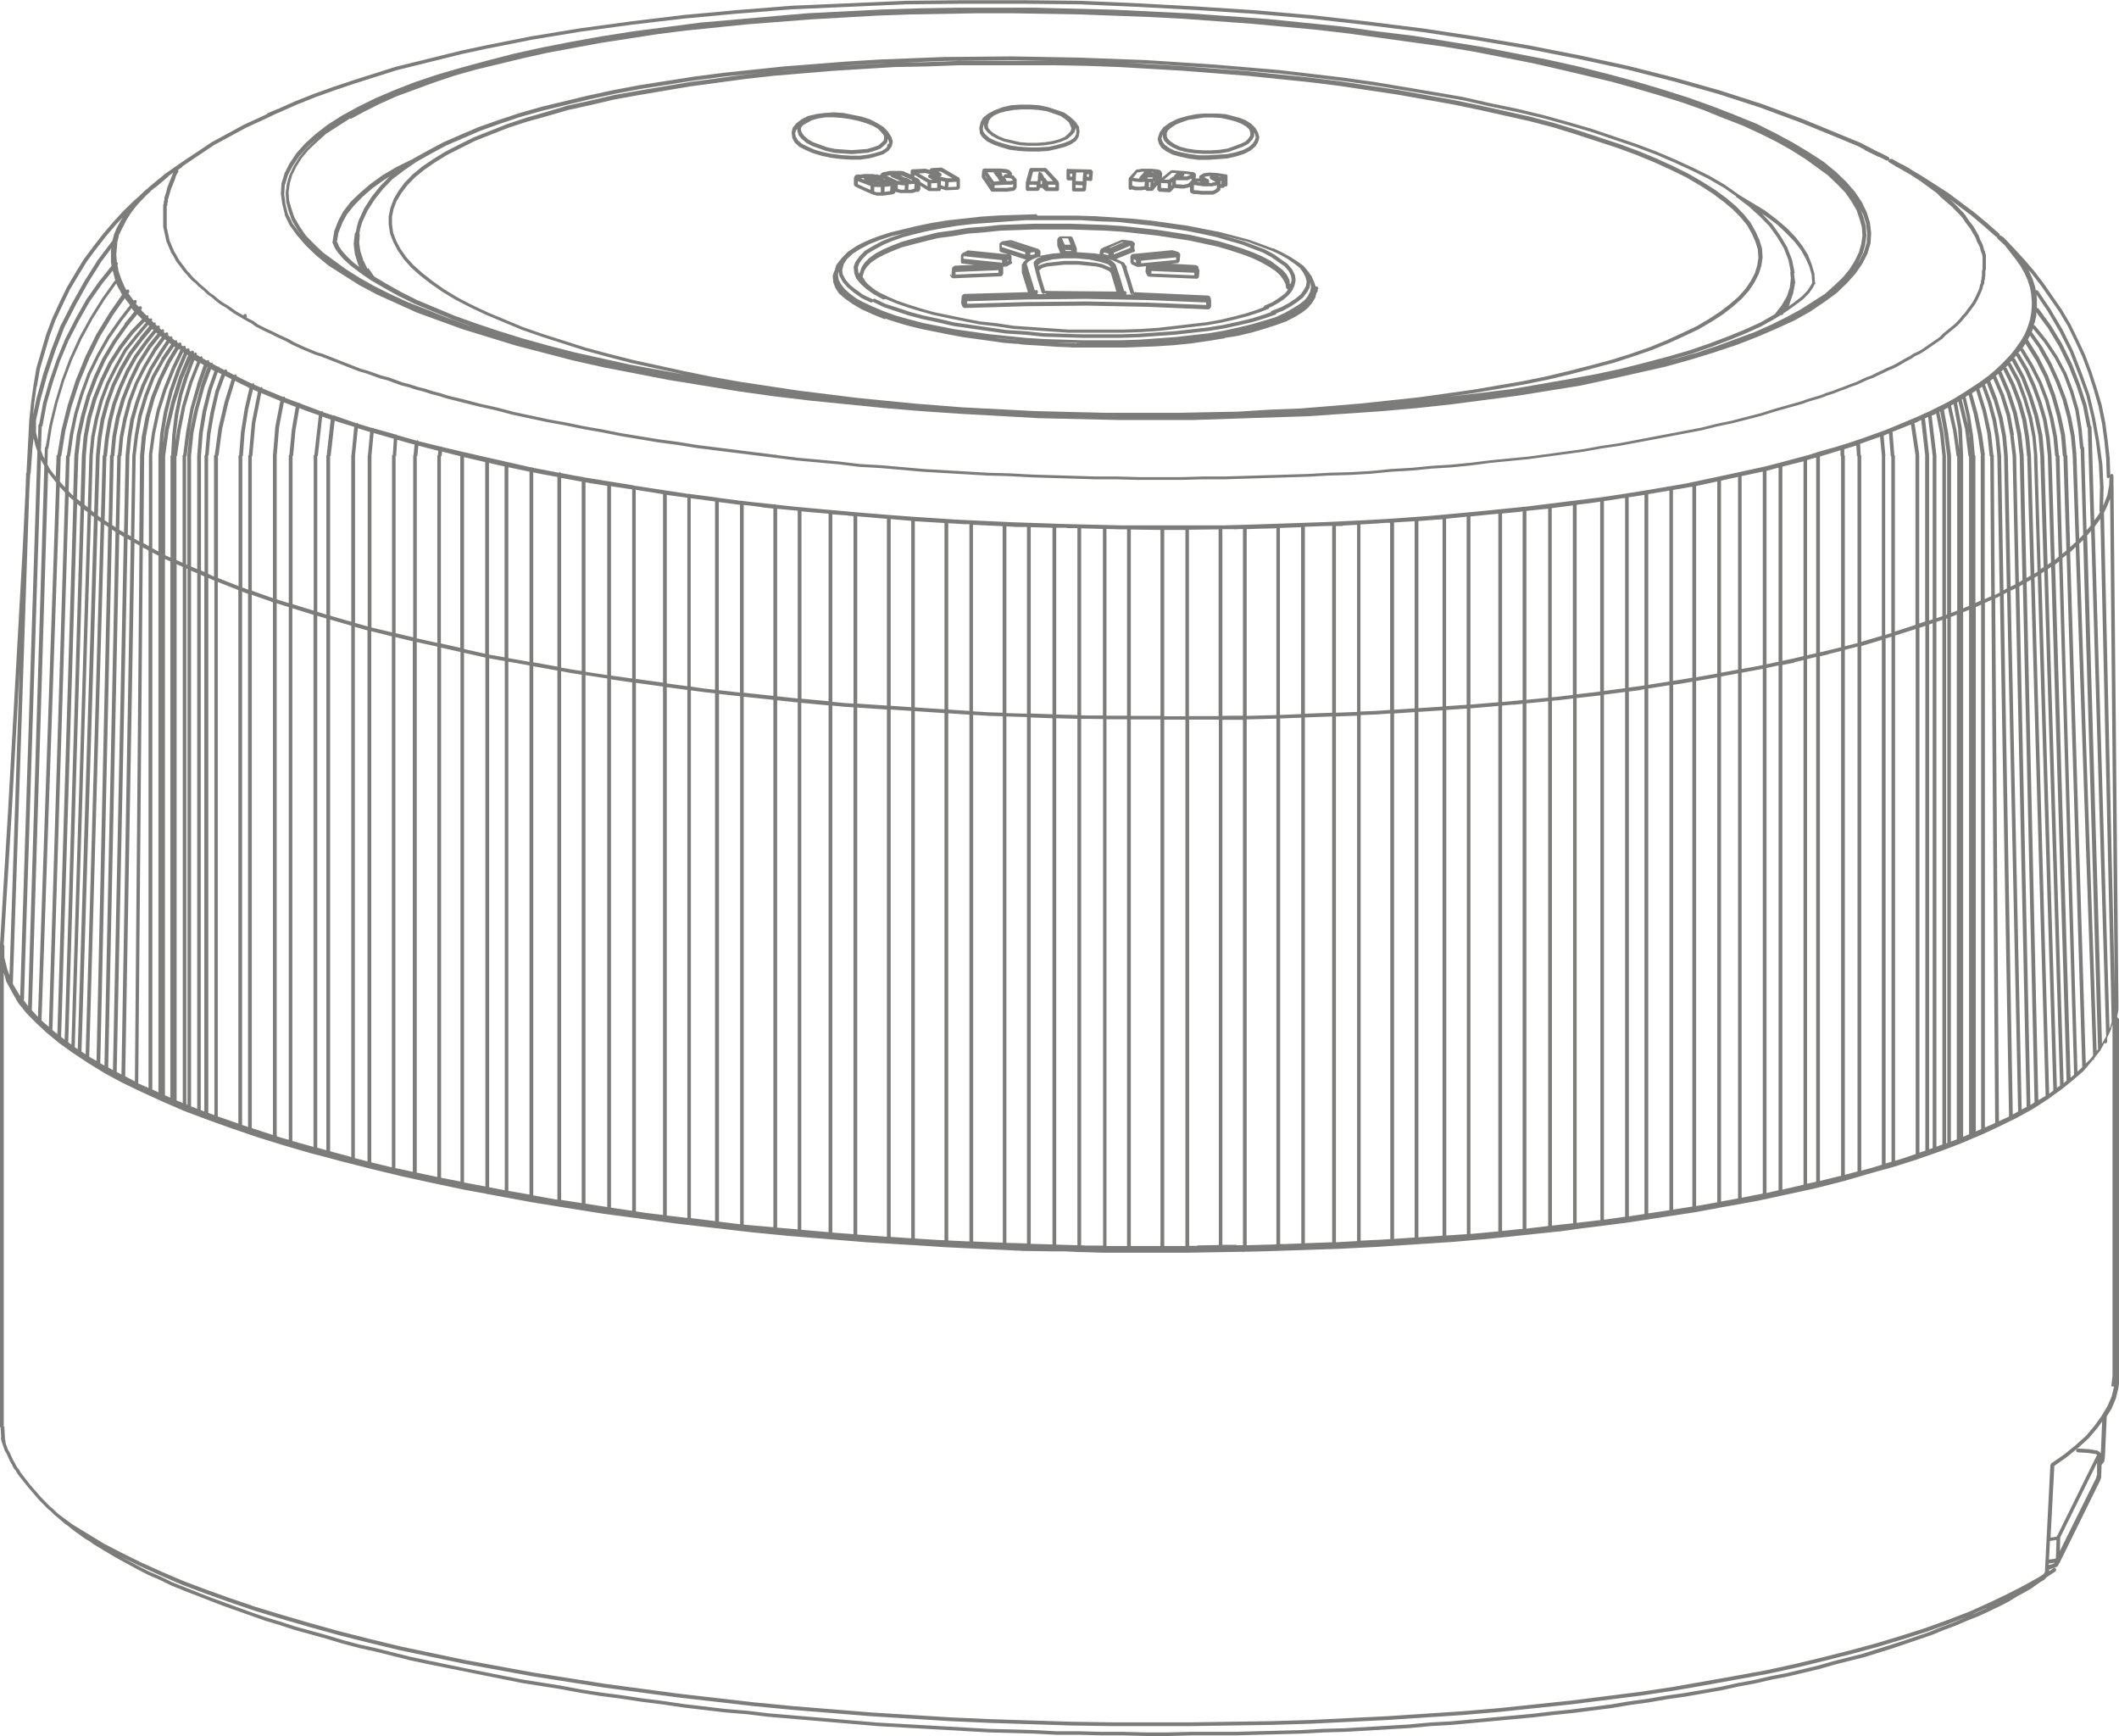 <?xml version="1.0" encoding="UTF-8"?>
<svg id="Capa_2" data-name="Capa 2" xmlns="http://www.w3.org/2000/svg" viewBox="0 0 107.13 87.76">
  <defs>
    <style>
      .cls-1 {
        fill: #7c7c7b;
      }
    </style>
  </defs>
  <g id="Capa_1-2" data-name="Capa 1">
    <g>
      <path class="cls-1" d="M54.01,8.52s-.05,0-.06.03c-.02.02-.03.04-.03.07v.41c0,.05.04.09.09.09h.19v.12s0,0,0,0c0,0,0,0,0,0v.35c0,.05.04.09.09.09h.52s.09-.04.09-.08l.03-.32s0,0,0,0c0,0,0,0,0,0v-.15s.2.02.2.02c0,0,0,0,.01,0s0,0,0,0c.02,0,.04,0,.06-.02.01-.01.02-.03.02-.05,0,0,0,0,0,0l.03-.32s0,0,0,0c0,0,0,0,0,0v-.1s-.03-.03-.05-.05c-.01-.01-.01-.04-.04-.04,0,0,0,0,0,0,0,0,0,0,0,0l-1.17-.03h0ZM54.72,9.5h-.34v-.15l.35.02v.13ZM54.96,8.81h.1s-.01.11-.01.11c0,0,0,0,0,0,0,0,0,0,0,0v.02h-.1s0-.14,0-.14ZM54.41,8.72h.36s-.03.3-.03.3c0,0,0,0,0,0,0,0,0,0,0,0v.15s-.36-.02-.36-.02l.03-.44ZM54.21,8.93h-.11v-.15h.11s0,.15,0,.15Z"/>
      <path class="cls-1" d="M51.86,9.56c0,.05.04.09.09.09h.52s.08-.03.09-.08h0s0,0,0,0h0s.01-.07.01-.07h.13l.13.13s.04.03.07.03h.55c.05,0,.09-.04.09-.09v-.32s-.01,0-.02-.02c0-.02,0-.03,0-.05l-.61-.66s-.04-.03-.07-.03h-.71s-.08.03-.09.07l-.18.66s0,.01,0,.02c0,0,0,0,0,0v.32ZM52.62,9.15h.06v.16h-.07v-.16ZM53,9.47v-.13h.36v.13h-.36ZM52.21,8.68h.59l.44.48h-.29l-.1-.15s-.04-.03-.06-.03c0,0,0,0,0,0,0,0,0,0,0,0,0,0,0,0,0,0h-.01s0-.04,0-.05l-.12-.19s-.04-.02-.06-.03c0,0,0-.02-.02-.02,0,0,0,0,0,0,0,0,0,0-.01,0-.04,0-.07.04-.07.08l-.03.19s0,.06.02.08c0,0,0,0,0,0,0,0-.02,0-.02.02h0s0,0,0,0h0s-.02.1-.02.1h-.35l.13-.48ZM52.4,9.34v.13h-.36v-.13h.36Z"/>
      <path class="cls-1" d="M57.27,12.83s0,0-.01.01c0,0-.02,0-.03,0l-.05.06s0,0,0,0c0,.01,0,.02-.01.03,0,0,0,0-.01,0,0,0,0,0,0,0,0,0-.01.02-.01.03,0,0,0,0,0,0v.31s.03.02.04.04c0,.02,0,.04.02.05l.27.13s.02,0,.03,0c0,0,0,0,0,0h.11l.32-.03-.03.28h0s.01.02.02.03c0,0,0,.01,0,.02l.06.13s.02.03.04.04l.06.03s.02,0,.04,0c0,0,0,0,0,0l2.36.1h.03s.09-.04.09-.08l.03-.31s0-.01,0-.02c0,0,0,0,0-.01v-.02s-.01,0-.02-.02c0,0,0,0,0,0,0,0,.01-.01,0-.02l-.03-.07s0-.01,0-.02c0-.05-.04-.09-.08-.09-.01-.02-.04-.03-.06-.03,0,0,0,0,0,0l-1.24-.07.32-.03s0,0,0,0c.02,0,.04,0,.05-.02l.03-.03s0,0,0-.01c.01-.01.03-.02.03-.04l.03-.32s0,0,0,0c0,0,0,0,0,0,0,0,0,0,0,0,0,0,0-.01,0-.02,0,0,0,0,0-.01l-.03-.06s-.03,0-.04-.01c-.01-.01,0-.03-.02-.04l-.3-.09s0,0,0,0h-.07l-1.93.19s0,.01-.01.02ZM58.21,13.7l2.17.09v.13l-2.17-.09v-.13ZM57.69,13.31v-.13l1.77-.17v.13s-1.77.17-1.77.17ZM57.32,13.11l.11.05v.12s-.11-.05-.11-.05v-.12Z"/>
      <path class="cls-1" d="M52.41,10.83l-1.87.06-.92.06-1.72.19-.8.13-.77.16-1.32.32-.59.19-.49.19s0,0,0,0c0,0,0,0,0,0l-.07.04s-.01,0-.02,0l-.28.13-.25.13-.45.3-.31.32-.25.32s0,.01,0,.02c0,0-.02,0-.02,0l-.06.21v.04s-.03.04-.03.04l-.09.25v.04s.03.31.03.31l.1.27.18.28.33.28.37.26.44.26.55.25.61.25s.02,0,.04,0,.02-.01.03-.02l.13.05.8.25.5.13h0s0,0,0,0l.37.09.95.19h.01s.27.06.27.06l.86.16,1.8.25.26.04.63.05h.11s.09.02.09.02l.31.03.52.03,1.05.07.51.02.3.02h2.57s1.6-.06,1.6-.06l.92-.06.89-.09.89-.13.8-.13s0-.02.02-.02l.63-.1.68-.16.65-.19.59-.19.53-.19.43-.22.38-.23.29-.23.22-.26.15-.25.07-.24v-.03s.06-.03.06-.06v-.09s.03-.04.03-.07c0-.05-.04-.09-.09-.09h-.03s0,0-.01.01l-.08-.23s0,0,0,0c0,0,0,0,0,0l-.13-.3-.19-.26-.23-.27-.31-.22-.34-.22-.4-.22-.46-.22s-.02.01-.03.01h-.03s0-.01,0-.01c0,0,0,0,0,0l-.58-.22-.62-.22-1.45-.38-1.63-.32-1.78-.25-.95-.1-1.91-.13-.98-.03h-1.97ZM63.85,12.77l.44.24.66.46.2.23.12.24.03.22-.04.18s0,.01-.01.01c-.01,0-.03,0-.04,0l-.02-.2-.14-.27-.2-.23-.28-.22-.31-.23-.41-.22-.5-.22-.52-.19-.59-.19-.65-.19-1.45-.32-1.63-.25-1.72-.19-.89-.06-1.78-.06h-1.81l-1.75.06-.82.09-.81.06-.76.13-.75.1-1.29.32-.56.16-.49.19-.43.19-.38.2-.32.23-.23.23-.15.22s0,.01,0,.02c0,0-.01,0-.01,0l-.09.27s-.04.02-.04.04v.04l-.03-.08-.03-.26.08-.22.17-.23.24-.24.35-.21.46-.25.45-.19.54-.19.61-.16.67-.16.7-.13.79-.13.79-.09,2.63-.19h2.78l.92.06.94.03,1.77.19,1.68.25.8.16.73.16,1.31.38,1.07.41ZM44.87,14.97s-.01.01-.02,0c0,0,0,0,0,0l-.33-.15-.26-.15-.24-.19-.17-.14-.12-.15-.09-.15-.03-.06s0,0,0,0l.09-.3.13-.19.2-.21.3-.21.36-.19.43-.19.48-.19,1.19-.31.67-.16.71-.09.76-.13.8-.06.85-.09,1.74-.06h1.78l1.81.06.89.06,1.71.19,1.62.25,1.44.31.64.19.58.19.51.19.46.22.39.22.32.21.23.21.18.24.11.21.03.2s.05.08.09.08l-.05.09-.11.13-.29.21-.32.21-.43.19s-.02.04-.03.07l-.3.12-.58.19-.61.16-.67.16-.73.13-2.42.28-.89.06-.89.03h-2.78l-2.75-.19-.86-.13-.85-.09-.83-.16-1.5-.31-.67-.19-.61-.19-.55-.19-.52-.22ZM51.6,17.21l-.27-.02-.81-.08h-.02s-.2-.03-.2-.03l1.38.14h-.08ZM54.44,17.36l-.51-.02-.57-.03,1.35.04h1.8-.08s-1.99,0-1.99,0ZM64.21,12.64l.48.22.39.22.36.25.27.21.17.23.12.23.06.23-.03.22-.11.2-.17.24-.26.21-.33.22-.39.21-.49.19s-.02.04-.03.06l-.36.13-.61.19-.67.16-.73.16-.79.13-1.68.19-1.84.13-.92.03h-1.96l-1.93-.06-.95-.1-.94-.06-2.63-.38-.8-.19-.76-.16-.7-.19-.65-.22-.57-.18-.52-.25c-.05-.02-.1,0-.12.04-.02.05,0,.1.04.12l.53.26,1.23.41.71.19.76.16.81.19,2.64.38.95.06.96.1,1.94.06h1.97l.92-.03,1.84-.13,1.69-.19.8-.13.74-.16.68-.16.62-.19.55-.19s.03-.04.04-.07l.32-.12.4-.22.34-.23.28-.22.21-.28.12-.22.04-.27h0s.03.26.03.26l-.05.21-.11.23-.17.21-.27.21-.36.22-.39.22-.48.22-1.19.35-.67.16-.73.16-.76.13-1.68.19-1.81.13-.95.03h-1.93l-1.93-.06-.95-.06-1.87-.19-1.74-.25-1.56-.31-.73-.19-.67-.19-.61-.22-.52-.22-.48-.22-.39-.21-.33-.25-.26-.24-.18-.24-.11-.21-.03-.23v-.04l.02-.14v-.02s.04.22.04.22l.18.33.23.26.31.26.41.29.46.22s.03,0,.04,0c.03,0,.07-.02.08-.05.02-.05,0-.1-.04-.12l-.45-.21-.39-.28-.3-.24-.2-.24-.15-.27-.03-.22.08-.31.16-.25.29-.27.39-.25.48-.25.48-.19.58-.19,1.09-.26-.56.14-.56.19-.46.19s0,0,0,0c0,0,0,0,0,0l-.46.25-.37.22-.27.28-.18.25s0,.01,0,.02c0,0-.01,0-.02,0l-.09.25v.04s.03.3.03.3l.09.25.24.29.29.26.37.26.46.25s.03.01.05.01c.02,0,.03-.02.04-.03l.04.02s.03,0,.04,0c0,0,0,0,0,0l.52.22.55.19.62.19.68.19.74.16,1.6.32.86.1.87.13,2.77.19h2.79l.89-.03.89-.06,2.43-.29.74-.13.68-.16.62-.16.59-.19.49-.19s.02-.04.03-.06l.17-.07.28-.16.26-.17.19-.16.14-.14.04-.06.06-.07.09-.19s.01,0,.01-.01c0,0,0,0,0,0l.03-.07.06-.25s-.01,0-.01-.02c0,0,.01,0,.01-.02l-.03-.25-.15-.3-.23-.27-.68-.48-.46-.25s0,0,0,0c0,0,0,0,0,0l-1.08-.41-1.16-.33,1.35.35,1.19.44Z"/>
      <path class="cls-1" d="M40.05,6.96s0,.02.01.03l.12.22s.01.02.02.02l.21.19s.01.01.02.01l.31.16.38.16.44.13.47.1.5.06.5.03h.47s.47-.07.47-.07l.37-.1.31-.1s.02,0,.02-.01l.24-.16s.02-.01.02-.02l.12-.16s.01-.02.02-.03l.06-.19s-.01-.02-.01-.03c0-.01.02-.02.02-.03l-.06-.22s0-.02-.01-.02l-.17-.27-.21-.22s-.01-.01-.02-.02l-.31-.19-.38-.2-.41-.13-.93-.19-.48-.03-.47.03-.44.06-.42.1-.32.17-.26.2-.15.19s-.01.02-.02.03l-.06.22s.01.01.01.02c0,0-.01,0-.01.02l.03.19ZM40.51,6.44l.1-.12.43-.24.32-.09.38-.06h.39l.42.03.42.06.42.09.4.12.32.12.26.15.17.17.14.17.02.12-.02.14-.1.1-.17.15-.25.09-.32.09-.78.06-.84-.06-.42-.09-.69-.25-.26-.15-.2-.18-.11-.15-.05-.15.02-.14ZM40.26,6.57l.05-.06v.07s-.01.03,0,.04l.06.19s0,.02.01.03l.14.17.23.2.29.16.72.26.44.1.87.06.82-.07.34-.1.27-.1s.02,0,.03-.02l.19-.16.12-.13s.02-.03.02-.05l.03-.16v.02s.06.18.06.18l-.02.07s-.06,0-.06.04l-.03.13s0,0,0,0l-.04.05-.22.14-.29.09-.36.09-.45.06h-.45l-.49-.03-.48-.06-.45-.09-.42-.12-.36-.16-.3-.15-.19-.17-.11-.19-.03-.15.05-.18Z"/>
      <path class="cls-1" d="M49.53,6.7s0,.02.01.04l.12.19s.01.01.02.02l.21.19s.01.01.02.01l.32.16.37.13.44.13.47.06.5.03h.5l.5-.03.43-.1.38-.1.32-.13.24-.16s.02-.02.03-.03l.12-.19s.01-.02.01-.04l.03-.19s0,0,0-.01c0,0,.01,0,.01-.01l-.03-.25s0-.03-.02-.04l-.17-.24-.25-.23-.31-.22s-.02-.01-.02-.01l-.78-.26-.47-.1-.47-.03h-.47l-.47.03-.44.1-.41.16-.32.17-.24.19s-.02.02-.02.03l-.12.22s0,.02,0,.02l-.06.25s.01.01.01.02c0,0-.01,0-.01.02l.03.19ZM49.98,6.13l.11-.16.18-.14.27-.12.35-.09.36-.06.42-.03h.42l.42.03.41.06.69.24.23.15.2.18.08.17.05.13-.04.14-.13.14-.17.15-.28.12-.33.09-.39.06-.39.03h-.45l-.41-.03-.78-.18-.3-.12-.26-.15-.17-.14-.11-.14-.02-.14.05-.16ZM49.74,6.28h0s0,0,0,.01l.03.19s0,.03.02.04l.14.17.2.17.29.16.32.13.81.19.44.03h.47l.41-.03.41-.07.35-.1.31-.13s.02,0,.03-.02l.19-.16.15-.16s.02-.02.02-.04l.06-.19s0-.02,0-.04h0s.03.23.03.23l-.02.15-.1.16-.21.14-.3.12-.36.1-.42.09-.48.03h-.48l-.49-.03-.45-.06-.43-.12-.36-.12-.3-.15-.2-.17-.11-.16-.02-.15.05-.22Z"/>
      <path class="cls-1" d="M58.58,7.25s0,.02.01.02l.12.19s.01.02.02.02l.23.17.33.17.37.1.46.1.47.06h.5l.96-.07.44-.1.41-.13.33-.17.22-.19s.01-.01.02-.02l.12-.19s0-.01.01-.02l.06-.19s-.01-.02-.01-.03c0-.01.02-.02.02-.03l-.07-.24-.12-.22s0-.01-.02-.02l-.2-.2-.26-.17-.32-.13-.72-.19-.41-.03h-.54s-.09,0-.09,0h-.06s-.37.03-.37.03l-.5.1-.44.13-.41.2-.31.22s-.02.01-.02.02l-.18.25s0,.02-.01.03l-.09.28s.01.02.01.03c0,.01-.02.02-.01.03l.06.19ZM58.98,6.74l.07-.15.17-.14.22-.15.3-.12.35-.12.78-.12h.16s.33,0,.33,0l.41.03.4.09.33.09.29.12.23.14.14.14.05.15v.15l-.07.12-.17.18-.22.11-.69.25-.39.06-.42.03h-.42l-.42-.03-.39-.06-.35-.09-.26-.12-.23-.15-.14-.14-.05-.12v-.15ZM58.79,6.79v.12s0,.02,0,.03l.06.16s.01.02.02.03l.17.17.26.16.29.13.38.1.41.06.44.03h.44l.44-.03.41-.07.72-.26.25-.13s.02-.01.03-.02l.2-.21.09-.16s.01-.03.01-.05v-.16l.03.06.05.19-.05.15-.11.17-.19.17-.29.15-.39.12-.42.09-.94.06h-.48s-.45-.06-.45-.06l-.45-.09-.35-.09-.29-.15-.2-.15-.11-.16-.05-.15.08-.24h0Z"/>
      <path class="cls-1" d="M51.16,8.8v-.03s0-.05-.03-.06l-.09-.1s-.02-.02-.04-.02l-.11-.04-.29-.03h-.86s-.01.02-.02.02c-.01,0-.02-.01-.03,0-.01,0,0,.02,0,.04,0,.01-.03.01-.03.03l-.03.32s.02.02.02.03c0,.01-.01.03,0,.04l.12.16h0l.33.5s.04.03.06.03c0,0,0,0,0,0h.72s.33-.04.33-.04l.09-.03s.04-.03.05-.05l.03-.06s0-.01,0-.02c0,0,.02,0,.02-.02v-.38s0-.05-.03-.06l-.05-.05-.03-.05s-.03-.04-.05-.05l-.09-.03h0v-.04ZM50.92,8.76l.03.03-.14.02s-.08.05-.08.1c0,0,0,0,0,0,0,0-.02,0-.03,0-.01,0-.01-.03-.03-.03,0,0,0,0,0,0v-.06s-.01-.05-.03-.07l-.03-.03.24.03.07.02ZM50.25,9.18l-.33-.47h.31s0,0,0,0c0,.01.02.01.02.02,0,.01-.01.02,0,.03l.12.16s.03.03.04.03c0,0,0,.02.01.02l.11.19-.29.02ZM49.91,9.04s0,0,0,0l-.1-.13v-.03s.3.42.3.42v.02s-.19-.29-.19-.29c0,0,0,0,0,0ZM51.21,9.46l-.33.04h-.6v-.13s.51-.03.51-.03h.31s.02,0,.02,0l.1-.03v.14h0ZM51.17,9.07s.01.02.02.02l.03.03-.13.03h-.21s0-.03,0-.04l-.04-.08-.05-.06s0,.02.02.02l.25.02s0,0,0,0c0,0,0,0,0,0h.02s.06.02.06.02l.02.03Z"/>
      <path class="cls-1" d="M48.01,13.86l.06.13s.02.01.03.02c0,0,0,.02,0,.02l.06.03s.03.01.04.01h0l2.36-.1h.03s.05-.01.07-.03l.03-.03s0-.02,0-.03c0-.01.03-.01.03-.03v-.28s0-.01-.01-.02c0,0,.01,0,.01-.01v-.03s0,0,0,0v-.03s.03,0,.03,0c0,0,0,0,.01,0h.09s.03,0,.05-.01l.19-.11h0s0,0,0,0h.01s0-.01,0-.01c.04-.01.07-.03.07-.07,0-.03-.01-.05-.03-.07v-.25s-.01-.04-.03-.06c0,0,0,0,0,0l-.03-.03.76.25s.01,0,.02,0c0,0,0,0,0,0h.02s-.04.03-.04.03c0,0,0,0,0,0l-.09.09s-.01.02-.02.02l-.03.07s-.04.02-.04.04v.41s.01,0,.01.01c0,0,0,0,0,.02l.3.96-3.22.09s-.04.01-.06.03c0,0,0,0,0,0h0s0,0,0,0,0,0,0,0l-.05.05h0s0,0,0,0h0s0,0,0,0c0,0-.01.02-.02.03h0s0,.02,0,.03l-.03.31h0s.01.02.01.03c0,0,0,0,0,.01l.06.16s.01,0,.02.01c.01.02.03.03.05.04,0,0,.01.01.02.01h.06l3.07-.09,3.06-.03,3.07.06,3.07.13h0s.03,0,.04-.01l.06-.03s0-.03.01-.04c.01-.02.04-.02.04-.04v-.35s0,0,0,0l-.02-.09v-.02s-.02-.02-.03-.03c0,0,0,0,0,0,0,0,0,0,0,0,0-.02,0-.04-.02-.05l-.06-.03s0,0,0,0c0,0,0-.01-.01-.01h-.03l-3.53-.16h-.07l-.04-.02s-.06.01-.08.03l-.21-.7-.17-.52s0,0,.01,0c0-.02-.01-.03-.01-.04,0-.02.02-.03.01-.04l-.03-.06s-.02,0-.03-.01l-.06-.11s-.02-.03-.04-.04l-.37-.18.84-.34h.01c.05,0,.09-.04.09-.09,0-.03-.01-.05-.03-.07v-.18s.03-.04.03-.07c0-.04-.03-.08-.06-.09,0-.03-.04-.04-.06-.05,0,0,0-.02-.02-.02l-.46-.06s0,0,0,0h0s0,0,0,0h-.06s0,0,0,0l-.96.4h-.01s-.02.03-.04.04c-.02,0-.04,0-.05.02l-.03.06s0,.01,0,.02c0,0-.01,0-.02.01l-.02.18-.25-.04-.87-.06h-.03v-.19s0,0,0,0l-.18-.48h0s-.02-.03-.03-.04c0,0,0,0,0,0,0,0,0,0,0,0,0-.02,0-.04-.02-.05l-.03-.02s0,0,0,0c0,0,0,0,0,0h-.02s0-.01,0-.01c0,0,0-.01-.01-.01h-.55s-.01.01-.02.01c0,0-.01-.01-.02,0,0,0,0,.02,0,.02,0,0-.02,0-.02,0l-.06.06s0,.02,0,.03c0,.01-.03.02-.03.04v.32s.01,0,.02.02c0,0-.01.01,0,.02l.13.32-.4.03-.61.11.02-.2s0,0,0,0c0,0,0,0,0,0,0,0-.01,0-.02-.02,0,0,.01-.01,0-.02l-.03-.06s-.03,0-.05-.02c-.02-.01-.02-.04-.04-.04h-.02l-1.33-.43s0,0,0,0h-.03s0,0,0,0c0,0,0,0,0,0h-.01s0,0,0,0h-.06s0,.01-.01.01l-.34.05s0,.02-.02.02c0,0,0,0,0,0,0,0-.02,0-.03,0l-.06.06s0,0,0,0c-.02.02-.03.03-.03.05,0,0,0,0,0,.01v.31s0,0,0,0h0s0,0,0,0c0,0,0,.01,0,.02h0s.01.03.02.04c.01.01.03.02.04.03l.37.12-1.99-.2s0,0,0,0h-.06s0,.01-.01.01c0,0,0,0,0,0l-.12.07-.12.05s0,.02-.01.03c0,0-.03,0-.03.01l-.03.06s0,0,0,0c0,.01-.01.02-.01.03v.32c0,.05.04.09.09.09h.03l.56.06-.99.04s0,0,0,0c0,0,0,0,0,0,0,0,0,0-.01,0-.01,0,0,.02-.02.03-.01,0-.02,0-.03,0l-.06.06s0,0,0,0c0,0-.02.02-.02.03h0s0,0,0,0h0s0,.02,0,.02l-.03.31h0s.01.02.02.03c0,0,0,.01,0,.02ZM54,12.05l.12.32h-.29l-.14-.32h.31ZM56.31,12.78l.83-.36v.11l-.83.33v-.08ZM56.72,12.24h.09s-.66.28-.66.28h-.07s.65-.28.65-.28ZM56.03,12.8v.1l-.24-.06v-.07l.24.04ZM52.48,13.46s.02-.05,0-.07c0,0,.02,0,.02,0l.11-.09.13-.06.44-.12.57-.06h.67l.66.06.55.12.38.12.1.08.04.06v.05l-.03-.03s-.02,0-.02-.01l-.38-.16-.29-.06-.93-.1h-.69s-.9.1-.9.1l-.23.07-.15.06s-.02,0-.02.01l-.03.02ZM52.62,13.59l.13-.06.2-.06.88-.09h.67l.91.09.26.06.36.15.1.08.04.07.27.91-3.4-.03h-.06s-.1-.04-.13,0c-.01.01,0,.03,0,.04l-.21-.69-.1-.39.09-.07ZM57.31,14.88s0,0,0,0h0s0,0,0,0h-.06s0-.03.02-.04c0,.02.02.02.03.03ZM52.41,13.1s-.02.01-.03.02l-.09.09s-.03.04-.03.07v.1s0,0,.01.01c0,0,0,0,0,.01l.18.7.21.69s.05.07.09.07c0,0,.02,0,.03,0,.05-.02.08-.07.06-.12,0,.01,0,.02,0,.03,0,.01-.03.01-.03.03s.02.01.03.03c0,0,0,0,0,0l.03.03s0,0,.01,0c0,0,0,.01.01.01h-.45s.01,0,.01,0c.01,0,0-.03.01-.04h0s0-.02,0-.03c0-.02.03-.04.02-.06,0,0-.01,0-.02,0,0-.02.01-.04,0-.05-.03-.04-.1-.04-.13,0h-.01s-.41-1.34-.41-1.34v-.02l.04-.06.1-.08.17-.09.23-.09.21-.04-.26.11ZM52.3,12.86l-.21.03v-.12s.22-.03.22-.03v.12ZM51.96,12.53l-.95-.31h.01s0,0,.01,0c0,0,0,0,0,0l.94.31h-.01ZM50.66,12.37l1.17.38v.12s-1.18-.38-1.18-.38v-.12ZM48.31,13.75l2.17-.09v.13l-2.17.09v-.13ZM50.94,13.13h.03s0,.07,0,.07l-.03.02v-.09ZM54.93,15.24l-3.07.03-2.97.09v-.13l2.98-.09,3.06-.03,3.07.06,2.98.12v.13l-2.97-.12-3.07-.06ZM56.72,13.45s0,0,0,0l.21.65.22.73s.05.06.08.06h-.29s0-.04,0-.06c0-.01.03-.01.03-.03s-.02-.02-.03-.03c0,0,0,0,0,0,0,0,0,0,0,0-.02-.02-.03-.06-.06-.06h-.03s-.01,0-.02,0l-.2-.67-.22-.66s-.02,0-.02-.01c0,0,0-.02,0-.02l-.1-.1-.14-.11-.12-.05h.02s.08.03.08.03c0,0,0,0,0,0,0,0,0,0,0,0l.17.06.37.17.05.1ZM53.86,12.69v-.06l.3.02v.04h-.3ZM48.71,13.08v-.13s1.95.2,1.95.2v.13h-.07s-.01-.02-.02-.02h-.1s-1.77-.18-1.77-.18Z"/>
      <path class="cls-1" d="M14.39,10.86l.25.52.37.51.44.51.53.51.62.51,1.54.98.9.48,2.03.92,2.34.85,2.67.82,2.92.76,1.57.35,3.25.63,3.5.57,1.78.25,1.84.22,3.78.38,1.93.16,1.93.13,3.93.22,3.96.09h3.9l5.77-.19,3.68-.25,1.81-.16,1.75-.19,3.38-.44,3.16-.51,1.47-.32,2.8-.63,1.26-.35,1.23-.38,1.14-.38,1.05-.41.95-.41.9-.41.8-.45.71-.48.62-.45.53-.51.44-.49.34-.5s0,0,0,0l.25-.49.16-.53.03-.52-.06-.52-.16-.52-.25-.52-.34-.51-.44-.51-.53-.51-.62-.51-.74-.48-.8-.48-.89-.48-.96-.48-1.08-.44-1.13-.44-1.23-.44-1.29-.41-1.38-.41-1.41-.38-1.5-.38-1.57-.35-3.25-.63-3.5-.57-1.81-.22-1.81-.25-3.78-.38-3.87-.28-3.9-.19-3.96-.1h-3.9l-1.93.03-1.93.06-3.75.19-5.4.47-3.38.44-1.6.25-1.56.28-1.48.29-1.45.32-1.35.35-1.29.35-1.2.35-1.14.38-1.05.41-.96.41-.89.44-.8.44-.71.45-.62.48-.53.48-.44.49-.34.51-.25.49-.16.53-.03.52.07.51.13.52ZM17.74,6.01l.7-.38.76-.38.85-.38,1.87-.69,1.04-.35,1.1-.31,2.36-.57,1.25-.28,2.7-.5,2.85-.44,1.5-.19,3.06-.31,3.22-.25,3.34-.19,1.68-.06,3.43-.06h1.72l3.46.06,3.49.13,1.72.09,3.43.25,3.34.31,1.62.19,4.78.66,1.5.25,2.91.57,1.41.32,1.35.32,1.29.31,1.26.35,1.19.35,1.13.35,1.07.38,1.01.41.98.38.89.41.82.41.73.41.7.44,1.16.84.46.44.42.43.3.43.27.46.15.44.12.42.03.43-.06.42-.12.43-.21.43-.27.43-.33.4-.43.41-.48.43-1.22.78-.7.38-.76.38-.85.38-1.87.69-1.04.35-1.1.31-.31.07,1.07-.3,1.01-.35.92-.35.86-.35.77-.35.68-.38.31-.19s.03,0,.04,0c.03,0,.06-.02.08-.05l.03-.05.13-.08.49-.35.38-.29.29-.3.16-.23.09-.16s0,0,0,0c0,0,0,0,0,0l.03-.06s.04-.02.04-.04c0-.02-.02-.02-.03-.03h0s0,0,0,0h0s0,0,0,0l-.03-.46-.13-.45-.19-.49-.28-.45-.35-.45-.43-.45-.53-.45-.59-.45-1.31-.79-.04-.03-.68-.48-.77-.45-.83-.41-.89-.41-.96-.41-1.01-.38-2.24-.76-1.2-.35-1.26-.35-1.32-.32-1.35-.28-1.42-.32-1.44-.25-3.04-.51-1.57-.22-3.22-.38-3.31-.28-3.38-.22-3.44-.13-3.41-.06-3.4.03-3.31.13-1.63.1-3.19.25-3.04.32-1.47.19-2.8.44-1.32.25-1.29.28-2.36.57-1.11.32-1.05.35-.99.35-.89.38-.87.38-.77.41-.74.41-.09.06s-.01,0-.02,0l-.77.38-.71.42-.62.45-.52.45-.44.42-.38.49-.24.44s0,0,0,0c0,0,0,0,0,0l-.22.56-.09.57s0,0,0,0v.03s.02.03.03.05c0,0,0,0,0,0l.1.23.16.23.25.29.38.35.46.35.12.08h0s.05.06.08.06c0,0,0,0,0,0l.35.24.65.38.74.41.83.41,1.91.79.95.34-.13-.04-1.07-.38-1.01-.41-.98-.38-.89-.41-.82-.41-.73-.41-.7-.44-1.15-.84-.46-.44-.42-.43-.3-.44-.27-.46-.15-.44-.12-.42-.03-.42.06-.43.12-.43.21-.43.27-.43.33-.4.43-.41.48-.43,1.22-.78ZM17.03,12.25l.08-.48.21-.53.23-.42.36-.44.43-.44.51-.44.58-.41.27-.17-.49.5-.43.54-.37.58-.28.61-.09.32-.03.16-.03.13s-.03.01-.04.03l-.06.53.06.52.16.52.07.14-.29-.22-.36-.34-.24-.28-.14-.2-.06-.16-.02-.04h0s-.02-.02-.02-.03ZM18.58,13.59l-.21-.43-.15-.46-.06-.42.03-.44s-.02-.02-.02-.03l.02-.12h0l.03-.15.09-.3.27-.59.36-.56.42-.53.48-.5.58-.44.64-.44.73-.41.76-.41,1.74-.75.98-.35,1.04-.35,1.1-.31,2.36-.57,1.28-.28,1.32-.25,2.79-.44,1.47-.19,3.03-.31,3.19-.25,1.62-.1,3.31-.13,3.4-.03,1.84.03h-4.57l-1.62.06-1.6.03-3.1.19-3.01.25-1.44.16-2.82.38-2.61.44-1.23.22-1.19.28-1.14.25-1.07.32-1.01.29-.96.32-1.69.67-.77.38-.68.35-.62.38-.56.38-.47.39-.41.42-.31.42-.24.41s0,0,0,.01c0,0,0,0,0,0l-.16.42-.09.43v.42s.07.46.07.46l.16.42.22.42.31.45.37.42.46.41.53.41.59.41.68.41.74.38.8.38,1.82.76,1.01.35,2.18.7,1.17.32,1.23.32,2.61.57.27.05-2.99-.55-2.85-.63-1.35-.35-1.26-.35-1.22-.38-1.13-.38-1.07-.38-1.89-.79-.82-.41-.73-.41-.64-.38h0s0,0,0,0l-.3-.43ZM90.47,15.37l.19-.55.09-.5s0,0,0-.01c0,0,.01,0,.01-.01l-.06-.48s.03-.02.03-.04l-.03-.16s0,0,0,0l-.1-.49-.25-.64-.34-.57-.41-.58-.49-.51-.03-.03.25.17.54.4.46.44.39.4.33.43.24.43.18.4.12.42.03.41-.02.04-.09.15-.14.21-.27.28-.36.28-.32.23.07-.12ZM87.76,9.94s0,0,0,.01l.08.05.58.44.55.5.48.49.4.56.33.55.24.61.09.47.02.12s-.03.01-.02.03h0s0,0,0,0h0s.03.3.03.3l-.05.45-.15.46-.27.46-.34.44s0,0,0,0l-.06.04-.67.38-.76.35-.86.35-.92.35-1.01.35-1.1.32-1.17.31-1.22.31-1.31.28-1.35.25-2.88.5-1.53.19-1.64.19,1.21-.17,2.58-.44,1.23-.25,1.17-.28,1.1-.29,1.05-.28.98-.32.93-.32.86-.35.77-.35.74-.35.65-.38.59-.38.49-.38.44-.39.38-.42.28-.42.22-.43.13-.42.06-.41s0,0,0,0c0,0,0,0,0-.01l-.03-.46-.13-.42-.19-.42-.26-.46-.34-.42-.41-.42-.49-.41-.56-.41-.65-.41-.71-.41-.77-.38-.83-.38-.92-.38-.95-.35-2.12-.7-1.14-.35-1.2-.32-2.55-.57-1.35-.28-2.82-.51-2.95-.44-1.54-.19-3.13-.32-3.19-.25-2.85-.17,1,.04,3.37.22,3.31.28,3.22.38,1.56.22,1.53.25,2.94.5,1.41.32,1.35.28,1.31.31,1.26.35,1.19.35,2.24.76,1.01.38.95.41.89.41.82.41.76.44.62.43ZM20.05,10.17l.24-.4.3-.4.39-.4.45-.37.55-.38.61-.38,1.43-.72,1.68-.66.95-.31,1.01-.28,1.07-.31,1.14-.25,1.19-.28,1.22-.22,2.6-.44,2.82-.38,1.44-.16,3-.25,3.09-.19,1.6-.03,1.62-.06h4.88l1.62.03,1.65.06,3.25.19,3.19.25,3.13.32,1.53.19,2.94.44,2.82.5,1.35.28,2.54.57,1.19.31,1.13.35,2.11.69.95.35.92.38.83.38.76.37.7.41.64.41.55.41.48.4.39.4.33.4.24.43.18.4.12.39.03.43-.06.38-.12.39-.21.4-.27.4-.36.4-.43.37-.48.37-.58.38-.63.37-.74.35-.76.35-.85.35-.92.32-.98.31-1.04.28-1.1.28-1.16.28-1.22.25-2.57.44-2.73.38-2.91.31-3.03.25-1.57.06-1.59.1-1.59.03s0,0,0,0l-1.46.03h-3.62l-3.65-.09-3.65-.19-2.41-.19-2.83-.28-3.06-.38-2.91-.44-1.41-.25-1.38-.28-2.6-.57-1.23-.31-1.16-.31-2.17-.69-1.01-.35-1.8-.75-.8-.38-.73-.38-.67-.41-.58-.41-.52-.41-.45-.4-.36-.4-.3-.43-.21-.4-.15-.39-.06-.43v-.39s.08-.4.08-.4l.15-.4ZM94.19,10.82l.15.49.06.49-.03.48-.15.49-.24.47-.08.12.06-.1.22-.46.12-.45.06-.44-.03-.48-.12-.45-.14-.4.11.24ZM94,10.44l-.14-.24.08.13.05.11ZM92.13,8.39l-.12-.09.06.04.06.05ZM14.41,9.34l.15-.49.24-.46.33-.49.42-.47.52-.47.04-.03-.19.17-.44.42-.35.42-.28.45-.22.46-.13.45-.06.46.03.46.12.45.16.46.28.48.13.19h-.01s-.36-.51-.36-.51l-.24-.49-.12-.49-.06-.49.03-.48Z"/>
      <path class="cls-1" d="M107.04,51.41s0,.01-.01.01l.07-.36v-.44s0,0,0,0,0,0,0,0l-.25-26.54s0,0,0,0v-.02c0-.05-.03-.1-.09-.1-.04,0-.05.03-.07.06l-.03-.86-.1-.89-.12-.89-.18-.89-.25-.85-.28-.86-.31-.83-.37-.79-.37-.76-.43-.73-.92-1.33-.49-.64-.49-.57-.55-.6-.24-.25h0s-.02-.03-.02-.03l-.29-.29s-.02,0-.03,0l-.04-.03s0,0,0,0l-.03-.03s-.04,0-.06,0c0-.02.02-.05,0-.07l-.61-.54-.65-.54-1.35-1.01-1.39-.89-.38-.22-.2-.13-.28-.16-.14-.06-.44-.25s-.1,0-.13.04c0,0,0,0,0,0,.02-.05,0-.1-.04-.13l-.49-.25s-.01,0-.02,0h0s0,0,0,0l-.93-.48-2.92-1.2-2.06-.76-2.15-.69-2.24-.63-2.36-.6-2.49-.54-2.55-.5-2.61-.44-2.7-.41-2.79-.35-2.82-.32-2.88-.25-2.92-.19-2.95-.16-2.98-.13-2.95-.03h-2.98l-2.91.03-5.74.25-2.79.22-2.7.25-2.64.32-2.58.35-2.49.41-2.36.47-1.17.25-3.32.82-2.08.66-1.05.35-.98.35-.96.38-.87.39s-.01-.01-.02,0l-.09.04-.43.18s0,.03-.02.04l-.32.15-.83.38-1.64.89-1.6,1.07-.77.54-.26.22s0,0-.01,0l-.46.38s0,0,0,0c0,0,0,0,0,0l-.17.16s-.01,0-.02,0l-.34.32-.05.05-.22.19-.56.54-.52.57-.49.57-.49.63-.5.67-.43.7-.43.73-.37.76-.37.8-.31.83-.49,1.68-.15.89-.12.86-.09.88s0,0,0,0c0,0,0,0,0,0l-.14,2.67s-.02,0-.02.02l-.03.9-.15,3.04-.74,13.25L0,47.74s0,0,0,0c0,0,0,0,0,0v.3S0,48.05,0,48.06v24.08s.02.02.03.03l.03.5s-.03.07,0,.1v.03s.01.05.03.07h0s0,.03,0,.04l.02.04H.12s0,.03,0,.04l.13.36.09.15.16.36.09.15.1.21.12.15.1.17.5.63.55.64.47.48.15.12.16.16.53.45.21.15.19.16.62.45.21.12.22.16.68.41.49.29,1.05.57.56.29.58.25.59.29.62.25,1.96.76,2.15.76.73.22.77.25,1.59.44.83.25.83.22.86.19,1.75.44.89.19,4.73.95,1.96.31,1.02.19,1.01.16,1.01.13,1.05.16,1.04.13,1.08.16,2.12.25,1.1.09,1.08.13,5.52.47,5.64.32,2.27.06,1.14.06h1.13l1.14.03h1.13l1.14.03h1.14l1.13-.03h2.24l3.35-.09,1.1-.06,1.11-.03,3.22-.19,1.07-.1,1.08-.06,4.11-.38,1.01-.12.98-.1,1.97-.25.95-.16.95-.13.92-.16.92-.13,1.82-.32.86-.19.86-.16.82-.19.83-.16,1.6-.38.76-.22,1.51-.38,1.41-.44,1.97-.67.61-.25.59-.22.58-.25.56-.22.55-.25.24-.12.28-.13.5-.26.46-.28.46-.25.22-.13.39-.28.21-.13s0,0,0,0c0,0,.01,0,.02,0l.1-.1.03-.04.47-.31s.05-.09.03-.13c-.03-.04-.08-.05-.13-.03l-.22.15v-.09s.29-.09.29-.09l.12-.06s.03-.02.04-.04l.06-.13s0,0,0,0c.01-.02.04-.02.04-.04,0,0,0-.01,0-.02l2.02-4.1s0,0,0,0c0,0,0,0,0,0l.06-.16s0,0,0,0c0-.01,0-.02,0-.03v-.03l.02-.59.12-.14s.02-.03.02-.05l.03-.22s0,0,0,0c0,0,0,0,0,0l.09-2.03.24-.39.22-.52.13-.52.06-.51s0,0,0,0v-18.11c0-.05-.04-.09-.09-.09ZM69.53,26.47l.56-.04h.19s0,9.46,0,9.46l-.74.05-.76.03v-9.46l.41-.02.33-.02ZM2.12,21.56s.03-.01.03-.03l.21-1.13.31-1.07.36-1.07.43-1.03.52-1.01.55-.97.64-.91.53-.66.03.12.08.31.02.04-.66.92-.61.98-.56,1.02-.49,1.08-.4,1.08-.34,1.14-.28,1.14-.18,1.08s-.04.02-.04.04l-.02.56-.05-.09-.13-.32.04-1.21ZM6.05,14.65h0s.09.2.09.2l.03.05h0s-.62.89-.62.89l-.68,1.11-.56,1.14-.49,1.21-.4,1.24-.31,1.24-.21,1.27s-.04.01-.04.03l-.04,1.07-.28-.36-.14-.25.02-.8s.03-.01.03-.03l.18-1.13.27-1.13.34-1.13.4-1.07.49-1.07.55-1.01.61-.97.59-.82.05.12.09.18h0ZM10.86,22.99s0,0,0,0c-.01.02-.04.02-.04.04v6.11h-.02s-.28-.13-.28-.13v-5.98s.03-.01.03-.03l.09-1.06.18-1.04.24-1.06.31-.84.15.07.19.1-.36,1.16-.31,1.33-.18,1.32ZM12.73,23.07s.03-.01.03-.03l.15-1.66.3-1.51.74.31.22.09-.25,1.3-.12,1.45s0,0,0,0c0,0,0,0,0,0v7.21h-.03s-1.04-.37-1.04-.37v-6.8ZM20.92,23s-.03.01-.03.03v9.19l-.16-.04-.73-.17v-8.95s.03-.01.03-.03l.05-.8.66.19.22.05-.05.52ZM22.3,23.07s.03-.01.03-.03l.02-.21.63.16.29.07v9.69l-.98-.22v-9.47ZM26.96,23.88l.5.1.72.13v9.59l-1.22-.22v-9.61ZM65.78,26.65v9.45l-1.01.04h-.06s0-9.45,0-9.45l1.07-.04ZM64.78,36.32l1.01-.04v26.58l-.83.03h-.24s0-26.57,0-26.57h.06ZM67.88,26.57l.73-.04v9.46l-1.07.04v-9.44h.34ZM68.61,36.17v26.57l-1.07.06v-26.58l1.07-.04ZM73.15,26.22l1-.1v9.51l-1.04.07v-9.48h.04ZM76.78,25.88l.2-.03v9.54l-.5.05-.54.05v-9.53l.84-.08ZM76.5,35.63l.48-.05v26.55h-.1s-.94.1-.94.1v-26.56l.56-.05ZM91.18,23.32v9.85l-.51.12-.56.12v-9.82l1.07-.27ZM90.71,33.48l.47-.11v26.52l-1.07.25v-26.52l.6-.12ZM95.32,23.03s0,0,0,0l-.09-1.01.15-.06h0s.12-.05.12-.05l.09,1.14s.02.02.03.03v8.93h-.03s-.28.09-.28.09v-9.05s0,0,0,0ZM100.33,23.02s.02-.01.02-.03l-.15-1.05-.22-1.05-.28-1.01s-.01,0-.01,0l.13-.08.09-.06.32,1.04.24,1.13.12,1.14s.02.02.03.03l.05,7.06-.33.15v-7.24s-.02-.01-.02-.02ZM102.83,23.05l.18,5.85-.04.03-.12.07-.17-5.96s0,0,0,0c0,0,0,0,0,0l-.09-.92-.15-.92-.25-.89-.34-.89-.4-.82s-.03,0-.05-.02l.11-.11.45.83.34.91.27.94.18.94.09.98s0,0,0,0ZM103.63,22.14l-.16-.93-.25-.86-.31-.86-.37-.83-.46-.79s-.03,0-.05-.01l.11-.14.49.81.43.84.33.87.24.91.18.94.09.95s.02.02.03.03l.15,5.07-.2.17-.16-5.27s0,0,0,0c0,0,0,0,0,0l-.09-.89ZM102.86,16.34l.03-.13h0s0,0,0,0l.06-.26v-.16s.59.8.59.8l.55.91.49,1,.4,1,.33,1.03.21,1.07s.02.01.03.02l.15,4.95h0s-.21.24-.21.24l-.12-4.19s-.03-.02-.04-.04l-.09-.92-.15-.96-.28-.95-.34-.89-.46-.86-.53-.8-.61-.76s-.03,0-.05,0h0s.03-.1.03-.1ZM104.67,27.91h0s.27-.26.27-.26l.88,25.71-.15.19-.22.21-.79-25.86ZM105.28,53.94l-.21.2-.04.03-.76-25.95.21-.17.79,25.89ZM105.13,27.48l.19-.18h0s.75,25.74.75,25.74l-.07.09-.88-25.65ZM104.98,23.03s-.01,0-.02-.02c0,0,.02-.01.02-.02l-.09-.96-.18-.95-.25-.92-.34-.89-.4-.89-.46-.83-.54-.77.06-.17.57.7.52.78.45.84.33.88.27.94.15.94.09.98s.02.02.03.03l.13,4.32-.13.15-.07.06-.14-4.19ZM105.51,27.08l.21-.24.76,25.55-.21.37-.75-25.68ZM103.09,17.65l.46.81.4.88.33.88.24.91.18.94.09.95s.01,0,.01.01c0,0-.01,0-.01.01l.15,4.36-.28.26-.14-4.63s-.02-.02-.03-.03l-.09-1.03-.22-1.02-.28-.99-.37-.99-.46-.92-.55-.88s0,0,0,0l.11-.2.47.67ZM102.9,18.16l.46.91.36.97.27.97.21,1,.09,1.04s.02.02.03.03l.15,4.75-.21.17-.14-4.96s-.02-.02-.03-.03l-.09-.93-.19-.95-.25-.92-.34-.89-.43-.86-.49-.82s-.04-.01-.06-.02l.03-.04.13-.21.5.81ZM103.94,28.51l.16-.13.76,25.95-.18.15-.78-25.94.05-.03ZM104.48,54.63l-.14.12h-.01s-.8-25.97-.8-25.97l.17-.12.78,25.97ZM104.15,54.88l-.16.11-.79-26,.15-.1.8,25.99ZM100.81,23.04s-.02-.02-.03-.03l-.12-1.12-.25-1.14-.34-1.1s0,0,0,0l.14-.1.29.82.24.91.15.88.09.92s0,0,0,0l.12,6.88-.19.09-.06.03-.05-7.01ZM101,30.19l.11-.06.46,26.31-.03.02-.48.22-.19-26.43.14-.06ZM101.3,30.04l.17-.09.56,26.24-.27.15-.46-26.31ZM101.66,29.86l.24-.12.56,26.22-.25.13-.56-26.24ZM101.82,21.98l-.19-1.02-.31-.99-.4-.95s-.02,0-.03-.01l.14-.11.42.98.33,1.03.21,1.07.12,1.07s0,0,0,0l.14,6.28-.18.11-.14-6.4s0,0,0,0c0,0,0,0,0,0l-.13-1.05ZM102.49,23.05l.17,6.05-.21.12-.14-6.19s0,0,0,0c0,0,0,0,0,0l-.12-1.08-.22-1.08-.34-1.05-.43-1.01s-.02,0-.03-.01l.11-.12.39.8.33.88.24.87.15.91.09.92s0,0,0,0ZM102.09,29.65l.18-.11.59,26.19-.21.13-.56-26.21ZM102.46,29.43l.22-.12.74,26.09-.37.22-.59-26.19ZM102.86,29.2l.16-.09.79,26.02-.21.16-.74-26.08ZM101.15,20.04l.3.97.18,1,.12,1.04s0,0,0,0l.14,6.49-.24.12-.14-6.62s0,0,0,0c0,0,0,0,0,0l-.09-.99-.18-.96-.28-.95-.34-.88s0,0-.01,0l.11-.08.05-.04.39.91ZM100.78,20.19l.27.94.18.94.09.98s0,0,0,0l.14,6.7-.17.09-.12-6.8s0,0,0,0c0,0,0,0,0,0l-.1-.92-.15-.89-.25-.92-.31-.85s-.02,0-.02-.01l.11-.08.32.84ZM100.68,30.34l.19,26.43-.52.23v-26.52l.33-.15ZM100.16,57.08l-.27.12v-26.51l.27-.12v26.51ZM95.81,32.13l1.04-.33v26.54l-.61.21-.43.13v-26.54ZM97.04,31.74l.09-.03.21-.07v26.53l-.3.1v-26.53ZM97.53,31.57l.18-.06v26.53l-.18.06v-26.53ZM97.51,23.02s.02-.01.02-.02l-.21-1.85.16-.07.23,1.97v8.26l-.18.06v-8.34s-.02,0-.02-.02ZM97.9,31.44l.3-.1v26.52l-.3.11v-26.53ZM98.39,31.28l.06-.02v26.52l-.06.02v-26.52ZM98.38,23.03s0,0,0,0l-.12-1.14-.21-1.07.04-.02.2,1.08.15,1.17v8.01l-.06.02v-8.04s0,0,0,0ZM98.94,30.87l-.3.12v-7.95s0,0,0,0c0,0,0,0,0,0l-.15-1.17-.21-1.15.2-.11.26,1.16.18,1.29s.02.01.03.03v7.79ZM98.63,31.19l.3-.12v26.53l-.3.11v-26.52ZM99.25,30.95l.3-.12v26.51l-.3.13v-26.53ZM99.55,21.84l.03.2v.12s-.03-.31-.03-.31ZM99.43,21.06l.07.46-.32-1.32s0,0,0,0l.05-.03.2.89ZM99.34,21.63l.18,1.42s.02.01.03.03v7.55l-.3.12v-7.71s0,0,0,0,0,0,0,0l-.06-1.37-.25-1.32.07-.05.32,1.33ZM98.77,20.44l.23,1.25.05,1.01-.14-.98-.27-1.22.04-.02.09-.05ZM97.88,20.89l.2,1.02.12,1.14v8.1l-.3.1v-8.21s0,0,0,0c0,0,0,0,0,0l-.24-2.03.04-.02h.02s.17-.08.17-.08ZM96.83,21.38l.3-.15.2,1.78s0,0,.01,0c0,0-.01,0-.01.01v8.4l-.27.09h-.03s0-8.49,0-8.49c0-.01-.02-.01-.02-.02,0-.01.02-.01.02-.03l-.24-1.59h.04ZM96.85,23.02s0,0,0,0c0,0-.01,0-.01.01v8.56l-1.04.34v-8.9s-.02-.02-.03-.03l-.09-1.17.43-.17.5-.2.23,1.55ZM95.63,32.19v26.54l-.3.09v-26.54l.3-.09ZM95.14,58.88l-.45.14-.59.16v-26.52l1.04-.31v26.54ZM93.91,59.22l-.64.17v-26.54l.64-.16v26.52ZM93.88,23.04s.02.02.03.03v9.44l-.64.16v-9.63s-.02-.02-.03-.03v-.3l.58-.18h.03s.03.52.03.52ZM92.01,23.08l1.04-.32v.28s.02.02.03.03v9.65l-.7.17-.37.09v-9.89ZM92.43,33.07l.65-.16v26.54h-.05s-1.02.25-1.02.25v-26.52l.42-.1ZM91.82,59.74l-.46.1v-26.52l.46-.11v26.52ZM89.92,60.17l-.48.11-.13.03v-26.54l.61-.13v26.53ZM89.12,60.34l-1.07.21v-26.54l.81-.15.26-.05v26.54ZM87.01,24.3l.45-.1.41-.09v9.74l-.86.16v-9.72ZM87.01,34.2l.86-.16v26.54l-.35.07-.51.09v-26.54ZM88.83,33.68l-.78.14v-9.75l1.07-.23v9.78l-.29.06ZM86.82,24.34v9.71l-1.07.19v-9.67l1.07-.23ZM86.82,34.24v26.54l-1.07.19v-26.54l1.07-.19ZM85.57,61h-.04s-.94.15-.94.15v-26.53l.41-.06.56-.1v26.54ZM84.4,61.18l-.93.14-.14.02v-26.53l1.07-.17v26.53ZM83.33,34.62v-9.64l1.07-.18v9.65l-1.07.17ZM82.94,25.05l.2-.03v9.63l-.2.03-.6.08v-9.62l.6-.09ZM82.97,34.87l.17-.03v26.53l-.79.12v-26.53l.62-.08ZM82.16,61.51l-.84.12-.23.03v-26.54l1.07-.14v26.53ZM80.9,61.68l-1.19.14v-26.53l1.15-.13h.05s0,26.53,0,26.53ZM80.83,34.97l-1.12.13v-9.58l.93-.12.26-.04v9.6h-.07ZM79.52,25.55v9.58l-.83.1-.24.02v-9.56l1.07-.14ZM78.71,35.41l.82-.1v26.53l-1.07.12v-26.53l.25-.03ZM78.27,61.98l-1.1.13v-26.55l1.1-.11v26.53ZM75.75,62.25l-1.17.11-.24.02v-26.57l1.41-.12v26.56ZM74.16,35.82v26.57l-1.04.07v-26.57l1.04-.07ZM72.93,62.47l-1.22.08v-26.56l1.22-.08v26.57ZM71.52,62.56l-1.04.07v-26.56l1.04-.07v26.56ZM70.29,62.64l-.46.03-1.04.05v-26.57l.77-.03.73-.05v26.56ZM67.35,62.8l-1.38.05v-26.58l1.38-.05v26.58ZM64.53,62.91l-1.5.04v-26.58l1.5-.04v26.58ZM62.84,62.95h-.31s-.01-.02-.03-.02h-.7s0-26.54,0-26.54h1.04s0,26.57,0,26.57ZM61.61,62.94l-1.07.02s-.01.02-.02.02h-.4s0-26.6,0-26.6h1.5v26.56ZM58.67,36.19h-1.5v-9.42l1.5.02v9.41ZM58.86,26.79h.4s.67,0,.67,0v9.42h-1.07v-9.41ZM58.67,36.38v26.61h-1.5v-26.62h1.5ZM58.86,36.38h1.04s.03,0,.03,0v26.61h-1.07v-26.61ZM60.11,36.2v-9.42l1.5-.02v9.44h-1.5ZM56.64,26.76h.34v9.42h-1.04v-9.44l.7.02ZM56.98,36.37v26.62h-1.04v-26.63h1.04ZM55.76,62.97h-.85s-.25-.02-.25-.02v-26.61h.31s.8.01.8.01v26.61ZM54.47,62.95l-1.07-.03v-26.61l1.07.03v26.61ZM53.21,62.91l-1.1-.03v-26.61l1.1.04v26.61ZM50.69,36.03l-.67-.02-.83-.05v-9.43l1.5.07v9.43ZM50.88,26.61l.55.03h.49v9.44l-1.04-.03v-9.43ZM49.01,35.94l-1.07-.07v-9.42l.85.05h.22v9.44ZM47.75,35.86l-1.5-.1v-9.41l1.5.09v9.42ZM46.07,35.75l-1.04-.07v-9.44l1.04.09v9.41ZM46.07,35.94v26.66l-1.04-.07v-26.66l1.04.07ZM46.25,35.95l1.5.1v26.65l-.42-.02-1.08-.07v-26.66ZM47.94,36.06l1.07.07v26.63l-1.07-.05v-26.64ZM49.2,36.14l.82.05.68.02v26.61l-.85-.03-.65-.03v-26.63ZM50.88,36.22l1.04.03v26.61l-1.04-.03v-26.61ZM52.11,36.08v-9.43l1.1.03v9.43l-1.1-.04ZM44.84,26.23v9.44l-1.5-.1v-9.47l1.5.13ZM44.84,35.86v26.66h-.02s-1.48-.11-1.48-.11v-26.64l1.5.1ZM43.15,62.39l-.82-.06-.25-.02v-26.64l.61.06.46.03v26.64ZM41.89,62.29l-1.38-.12v-26.64l1.38.13v26.64ZM40.52,35.33v-9.48l.54.05.83.07v9.48l-1.38-.13ZM40.33,25.83v9.48h-.02s-1.02-.11-1.02-.11v-9.48l1.04.1ZM40.29,35.5h.04v26.65l-1.04-.09v-26.66l1,.11ZM39.1,62.04l-1.5-.13v-26.69l1.5.16v26.67ZM37.42,61.89l-1.07-.13v-26.68l1.07.12v26.7ZM33.71,25.02l1.04.14v9.53l-1.04-.14v-9.52ZM34.93,25.19l1.22.16v9.52l-.54-.06-.69-.1v-9.53ZM34.75,34.88v26.69l-1.04-.12v-26.71l1.04.14ZM34.93,34.9l.66.09.56.06v26.68l-1.22-.15v-26.69ZM36.34,34.89v-9.51l1.07.14v9.49l-1.07-.12ZM33.52,24.99v9.52l-1.38-.19v-9.56l1.38.22ZM33.52,34.71v26.71l-.84-.1-.53-.08v-26.72l1.38.19ZM31.96,61.21l-1.07-.16v-26.71l.17.03.9.13v26.72ZM30.7,61.02l-1.1-.17v-26.72l1.1.17v26.71ZM29.41,60.82l-1.04-.16v-26.73l.47.09.57.09v26.72ZM29.6,33.95v-9.57l.26.05.84.13v9.57l-1.1-.17ZM29.41,24.34v9.58l-.53-.08-.51-.09v-9.59l1.04.19ZM28.18,33.9v26.74h-.07s-1.15-.21-1.15-.21v-26.75l1.22.22ZM26.77,60.39l-.84-.15-.23-.04v-26.75l1.07.19v26.75ZM25.52,60.17l-.79-.15v-26.74l.79.14v26.75ZM23.46,23.11l1.07.25v9.69l-1.07-.24v-9.69ZM24.54,33.23v26.75l-.75-.14-.33-.06v-26.78l1.07.24ZM24.72,33.08v-9.68l.47.11.32.07v9.65l-.79-.14ZM23.28,32.95v26.78l-.98-.19v-26.8l.98.22ZM22.11,59.5l-.38-.08-.66-.14v-26.82l1.04.23v26.81ZM20.88,59.24l-.89-.19v-26.84l.68.16.2.05v26.82ZM13.99,23.04l.12-1.44.24-1.26.6.23-.2,1.16-.12,1.27s-.03.01-.03.03v7.46l-.61-.19v-7.26ZM19.85,23s-.03.01-.03.03v8.94l-.96-.23-.08-.02v-8.68l.11-1.15,1.02.29-.05.81ZM18.59,23.03s0,0,0,0c0,0,0,0,0,0v8.64l-.64-.18v-8.45l.14-1.39.62.19-.11,1.18ZM17.76,23.03s0,0,0,0c0,0,0,0,0,0v8.4l-.68-.19-.39-.12v-8.06s.03-.01.03-.03l.2-1.76.21.07.78.24-.14,1.43ZM16.53,23s-.03.01-.03.03v8.04l-.46-.14v-7.86s.03-.01.03-.03l.22-1.98.43.15-.2,1.78ZM15.89,23s-.03.01-.03.03v7.84l-.46-.14-.61-.19v-7.48s.03-.01.03-.03l.12-1.29.19-1.11.36.14.63.22-.23,2ZM14.6,30.69v26.93l-.4-.11-.21-.07v-26.94l.61.19ZM14.78,30.75l.55.17.52.16v26.9l-1.07-.3v-26.92ZM16.04,31.13l.46.14v26.88l-.46-.13v-26.9ZM16.69,31.32l.34.1.73.21v26.86l-1.07-.29v-26.88ZM17.94,31.69l.64.18v26.84l-.64-.16v-26.86ZM18.77,31.92h.04s1,.25,1,.25v26.84l-.1-.02-.94-.23v-26.83ZM13.71,30.42l.09.03v26.93l-1.07-.35v-26.96l.98.34ZM12.54,56.97l-.3-.1v-26.96l.3.11v26.96ZM12.05,56.8l-1.04-.36v-27.02l1.04.41v26.97ZM10.83,56.37l-.3-.11v-27.04l.21.09.1.04v27.03ZM2.42,23.86l.42.54-.92,27.01-.31-.34.82-27.2ZM3.07,23.08s.03-.01.03-.03l.21-1.29.31-1.22.4-1.22.49-1.19.55-1.13.67-1.1.58-.82.19.25.07.1-.53.68-.62.89-.52.92-.47.96-.37,1.01-.31,1.02-.22,1.05-.15,1.05s-.03.02-.04.03l-.05,1.6-.24-.27-.02-.03.04-1.26ZM7.7,16.64l.06.05-.44.55-.53.73-.43.77-.37.83-.31.83-.22.86-.15.89-.09.86s-.03.01-.03.03l-.09,3.14-.15-.12.09-3.01s0,0,0,0l.09-.91.15-.91.24-.88.3-.84.4-.81.45-.78.55-.72.47-.56h0ZM10.46,21.92l-.09,1.07s0,0,0,0c0,.01-.03.02-.03.03v5.9l-.18-.08v-5.81l.09-1.13.18-1.1.27-1.1.31-.88.19.09-.31.86-.25,1.08-.18,1.05ZM10.52,19.67l-.28,1.11-.18,1.11-.09,1.14s0,0,0,0c0,0,0,0,0,0v5.74l-.31-.13v-5.6l.12-1.16.24-1.16.31-1.13.34-.93.17.1-.32.91ZM10.15,19.54l-.31,1.14-.25,1.18-.12,1.17s0,0,0,0c0,0,0,0,0,0v5.53l-.06-.03v-5.46s.03-.01.03-.03l.15-1.2.21-1.19.34-1.16.33-.94h.02s-.35.98-.35.98ZM9.97,19.44l-.34,1.18-.22,1.2-.15,1.18s-.03.01-.03.03v5.42l-.31-.14v-5.24s.03-.01.03-.03l.18-1.26.24-1.22.36-1.22.39-.99.09.05.09.05-.34.98ZM9.57,19.29l-.37,1.24-.25,1.24-.08.56.02-.34.12-1,.21-1.03.31-.97.3-.79.14.09-.4,1.02ZM9.36,18.91l-.31.99-.22,1.05-.12,1.02-.06,1.05s-.03.01-.03.03v5.14l-.27-.12v-5.02l.18-1.31.31-1.32.4-1.28.43-1.01-.3.79ZM8.1,21.92l-.09,1.11s0,0,0,0c0,0,0,0,0,0v4.85l-.31-.16v-4.69s0,0-.01-.01c0,0,0,0,0,0l.15-1.1.24-1.13.34-1.07.43-1.07.41-.84.04.02-.37.87-.37,1.05-.28,1.08-.18,1.08ZM8.69,18.58l-.43,1.08-.34,1.08-.24,1.14-.15,1.1s.02.01.02.02c0,0-.02,0-.02.02v4.59l-.28-.15.04-4.43h0s.09-.97.09-.97l.18-.97.27-.97.36-.91.43-.88.42-.69.03.02.05.03-.42.87ZM8.44,18.26l-.43.89-.37.92-.28.99-.19.99-.09.98s0,0,0,0c0,0,0,0,0,0l-.04,4.34-.25-.14.07-4.18s0,0,0,0l.12-1,.18-1,.3-1,.36-.94.49-.88.49-.71.06.04-.43.71ZM8.17,18.13l-.5.89-.37.95-.31,1.02-.18,1.02-.12,1.01s0,0,0,0c0,0,0,0,0,0l-.07,4.09-.16-.09.08-3.99s0,0,0,0l.09-.91.15-.91.24-.85.3-.84.39-.84.46-.75.39-.6.03.03.06.04-.49.72ZM8.02,17.84l-.47.77-.4.86-.31.86-.25.86-.15.92-.09.92s0,0,0,0c0,0,0,0,0,0l-.08,3.89-.21-.12-.03-.02.08-3.71s.03-.01.03-.03l.09-.94.18-.91.24-.91.33-.88.43-.85.49-.81.43-.59.09.07-.4.61ZM7.74,17.66l-.49.83-.43.86-.34.89-.25.92-.18.92-.09.92s-.03.01-.03.03l-.08,3.63-.18-.12.08-3.47s.03-.01.03-.03l.09-.97.18-.94.27-.94.36-.91.42-.87.52-.81.49-.61.02.02.05.03-.44.6ZM7.47,17.5l-.53.83-.43.89-.37.92-.28.96-.18.96-.09.95s-.03.01-.03.03l-.07,3.39-.2-.13.09-3.22s.03-.01.03-.03l.09-.88.15-.88.21-.84.3-.82.36-.81.42-.75.52-.72.43-.54.07.06-.5.62ZM7.07,17.08l-.56.74-.46.79-.4.83-.31.86-.25.89-.15.92-.09.92s0,0,0,0c0,0,0,0,0,0l-.09,2.88-.15-.11.08-2.76s0,0,0,0l.09-.94.18-.91.24-.91.33-.88.43-.85.45-.81.58-.72.5-.59.06.05-.48.58ZM6.86,16.92l-.59.74-.46.82-.43.86-.34.89-.25.92-.18.92-.09.95s0,0,0,0c0,0,0,0,0,0l-.08,2.63-.1-.08-.07-.06.07-2.48s0,0,0,0l.09-.97.18-.94.27-.94.36-.91.42-.87.52-.81.58-.75.56-.58.05.05-.5.6ZM6.61,16.73l-.59.76-.53.83-.43.89-.37.92-.28.96-.18.96-.09.98s0,0,0,0c0,0,0,0,0,0l-.07,2.33-.18-.15.07-2.17s0,0,0,0l.12-1.03.21-.97.27-.97.37-.97.42-.91.52-.88.58-.82.49-.6.24.25-.57.59ZM6.3,16.39l-.59.83-.53.89-.43.92-.37.99-.28.98-.22.99-.12,1.04s0,0,0,0c0,0,0,0,0,0l-.06,2.03-.08-.07-.15-.16.05-1.75s.03-.01.03-.03l.15-1.07.21-1.03.3-1.01.36-1,.46-.94.52-.91.61-.88.49-.63.07.1.07.07-.51.63ZM3.02,24.61l.27.29-.82,27.01-.37-.32.92-26.99ZM3.47,25.09l.03.03.21.18-.81,26.97-.07-.05-.18-.15.82-26.97ZM3.89,25.46l.18.15-.8,26.95-.18-.14.81-26.96ZM4.25,25.76l.18.13-.82,26.92-.16-.12.8-26.93ZM4.6,26.03l.15.11-.82,26.9-.15-.1.82-26.91ZM4.93,26.28l.11.08.05.03-.76,26.91-.21-.14.82-26.88ZM5.27,26.51l.2.13-.59,26.99-.29-.16-.08-.05.76-26.91ZM5.66,26.77l.18.12-.56,26.98-.21-.12.59-26.98ZM6.02,27l.24.14-.55,26.96-.05-.03-.19-.11.56-26.96ZM6.45,27.24l.16.09-.47,26.99-.24-.13.55-26.95ZM6.8,27.44l.22.12.03.02-.23,27.09-.49-.26.47-26.98ZM7.23,27.68l.28.15v27.17l-.52-.23.23-27.08ZM7.7,27.93l.31.16v27.13l-.31-.14v-27.15ZM8.34,28.26l.27.12v27.11l-.27-.12v-27.11ZM8.93,28.52l.31.14v27.1l-.31-.13v-27.1ZM9.42,28.74l.06.02v27.09l-.06-.03v-27.09ZM9.66,28.85l.31.13v27.07l-.31-.12v-27.09ZM10.15,29.06l.18.08v27.05l-.18-.07v-27.06ZM9.05,19.06l-.4,1.3-.31,1.33-.1.72.04-.47.18-1.07.27-1.06.37-1.04.36-.84h.01s.04.03.04.03l-.46,1.09ZM2.06,23.23l.18.32-.82,27.31-.21-.28.86-27.35ZM106.7,51.88l-.05.13-.75-25.38.29-.4.57,25.43s0,0,0,0l-.06.21ZM106.14,25.84s.02.02.03.03h0s-.05.11-.05.11l-.24.33-.14-4.74s-.03-.02-.04-.04l-.21-1.06-.34-1.05-.4-1.02-.5-1.02-.56-.92-.64-.88s-.05-.01-.07-.01v-.42l-.02-.25.55.81.61,1.04.52,1.03.43,1.1.4,1.09.28,1.16.21,1.16.15,1.16.06,1.16-.03,1.2ZM101.93,17.98l.45.77.36.81.31.85.24.84.15.91.09.88s0,0,0,0l.16,5.39-.17.12-.17-5.52s0,0,0,0c0,0,0,0,0,0l-.09-1.02-.22-1.02-.31-.98-.37-.96-.49-.92s-.03,0-.05-.01h0s.08-.11.08-.11l.02-.02ZM101.71,18.23l.48.89.36.94.3.97.21,1,.09,1.01s0,0,0,0l.17,5.63-.15.1-.17-5.74s0,0,0,0c0,0,0,0,0,0l-.09-.99-.18-.96-.28-.95-.34-.93-.46-.85s-.03,0-.05-.01l.07-.07.04-.04ZM99.53,19.97l.26.97.21,1.04.15,1.04s0,0,0,0c0,0-.01,0-.01.01v7.33l-.27.12v-7.45s-.02-.02-.03-.03l-.09-.99-.15-.98-.22-.95s-.01,0-.02-.01l.1-.06.05-.03ZM95.05,22.09l.09.95v9.1l-1.04.31v-9.42s-.02-.02-.03-.03l-.03-.56.33-.12.69-.24ZM91.82,23.13v9.89l-.46.11v-9.87l.23-.07.23-.06ZM89.92,23.64v9.81l-.61.13v-9.78h.02s.43-.12.43-.12l.16-.04ZM85.52,24.61h.04s0,9.65,0,9.65l-.59.1-.39.06v-9.65l.6-.1.15-.03.18-.03ZM82.16,25.17v9.62l-1.07.14v-9.6l.23-.03.75-.12h.1ZM78.22,25.72h.05s0,9.55,0,9.55l-1.1.11v-9.55l.17-.02.89-.09ZM75.75,25.97v9.53l-1.41.12v-9.51l.58-.06.82-.08ZM72.93,26.24v9.48l-1.22.08v-9.46l.28-.02.49-.04.45-.03ZM71.52,26.35v9.46l-1.04.07v-9.47h.07s.28-.02.28-.02l.69-.04ZM67.35,26.59v9.44l-1.38.05v-9.45l1.05-.04h.12s.22-.01.22-.01ZM64.47,26.7h.06s0,9.45,0,9.45l-1.5.04v-9.44l.57-.02.87-.02ZM62.39,26.76l.45-.02v9.44h-.49s-.55.01-.55.01v-9.44h.06s.52,0,.52,0ZM55.76,26.74v9.43h-.79s-.31-.01-.31-.01v-9.45h0l1.1.03ZM54.01,26.7h.46v9.45l-1.07-.03v-9.44h.49s.12.02.12.02ZM42.87,26.07l.28.02v9.48l-.45-.03-.62-.06v-9.48l.52.04.27.02ZM38.54,25.65l.56.06v9.47l-1.5-.16v-9.49l.32.03.62.08ZM31.96,24.74v9.56l-.87-.12-.2-.03v-9.57l.93.14.15.02ZM26.77,23.84v9.62l-1.07-.19v-9.65l1.04.22h.03ZM22.16,22.79l-.02.21s-.03.01-.03.03v9.47l-1.04-.23v-9.2s.03-.01.03-.03l.05-.51.2.05.81.21ZM12.91,19.75l.13.05h0s-.31,1.56-.31,1.56l-.15,1.65s-.03.01-.03.03v6.77l-.3-.11h0v-6.63s.03-.01.03-.03l.09-1.19.18-1.16.24-1,.06.03.07.03ZM12.54,19.59l.07.03-.24,1.04-.19,1.18-.09,1.17s-.03.01-.03.03v6.59l-1.04-.41v-6.18s.03-.01.03-.03l.18-1.32.31-1.32.34-1.12.33.17.2.09.13.07ZM5.61,12.62v.35h0s0,.29,0,.29l.03.18-.63.79-.65.92-.55.98-.52,1.02-.43,1.05-.37,1.08-.31,1.08-.2,1.08s-.04.02-.04.04l-.02.77-.1-.39v-.6l.24-1.11.34-1.23.4-1.2.46-1.19.58-1.13.61-1.1.67-1.07.51-.68v.05ZM1.48,24.84l.05-.9s.01,0,.02-.01l.09-1.26.06-.52.09.39.1.27-.87,27.55-.02-.03-.35-.59.83-24.9ZM106.91,49.96l-.54-24.03.17-.36.14-.36.23,24.75ZM103.19,14.44l.92,1.32.43.72.37.76.36.78.31.82.27.85.24.84.18.88.12.88.09.88.03.92c0,.05.04.09.09.09h0s.04-.03.05-.06l-.02.42-.09.49-.18.47-.03.06.02-.91-.06-1.17-.16-1.17-.21-1.17-.28-1.18-.4-1.11-.43-1.11-.52-1.05-.62-1.05-.64-.95s-.07-.03-.11-.02l-.03-.18-.13-.39-.16-.36-.05-.1.15.17.49.63ZM9.22,8.41l1.59-1.07,1.62-.88.83-.38.76-.36h.03s0-.02,0-.02h.01s.01,0,.02,0l.92-.41.95-.38.98-.35,1.04-.35,2.08-.66,3.31-.82,1.16-.25,2.36-.47,2.48-.41,2.58-.35,2.63-.31,2.7-.25,2.79-.22,5.73-.25,2.91-.03h2.97l2.94.03,2.97.13,2.94.16,2.91.19,2.88.25,2.82.32,2.79.35,2.7.41,2.6.44,2.54.5,2.48.54,2.36.6,2.23.63,2.14.69,2.05.76,1.93.79.98.41.33.17s0,.02,0,.02l.71.35s.03,0,.04,0c0,0,0,0,0,0l.35.18s.03.01.04.01c.03,0,.06-.02.07-.04-.03.04-.01.1.04.13l.3.17s0,.02,0,.02l.13.06.63.36.51.33.85.62.19.2.55.47.45.46.12.15.13.2.24.31.27.46.07.21.09.15.06.14.04.17.06.14.03.14v.65l-.03.08s0,.02,0,.03v.23l-.02.04s0,.03,0,.04v.08l-.03.08s0,.02,0,.03v.07l-.05.11s0,.02,0,.02l-.03.14-.06.15-.09.19-.06.13-.15.27-.39.53-.13.13-.11.15-.24.25-.62.51-.14.15-.91.63-.21.12-.23.1-.17.12-.25.13-.43.25-.24.12-.25.1-.24.12-.28.13-.23.12-.28.1-.54.25-.28.1-.3.12-.28.1-.3.12-.32.1-.3.12-.65.19-.33.12-1.35.38-.7.22-1.47.38-.77.16-.76.19-4.16.79-.89.13-.88.16-2.79.38-1.94.19-.98.12-1.01.1-.98.06-1.01.1-1.05.06-1.01.1-1.04.06-1.08.03-1.04.06-4.26.13h-1.08l-1.07.03h-2.14l-1.11-.03h-1.07l-3.28-.1-1.08-.06-1.1-.03-3.25-.19-2.15-.19-1.07-.06-1.08-.13-2.08-.19-1.09-.14s0-.02-.02-.02h-.03s0,.01-.01.01l-3.9-.49-.99-.16-.98-.13-1.9-.31-.95-.19-.92-.16-.92-.19-.89-.16-1.77-.38-.83-.22-.86-.19-.83-.22-.79-.19-.4-.13-.36-.09-.4-.13-.36-.09-.4-.13-.36-.09-.71-.26-.36-.09-.71-.25-.33-.09-1.94-.76-.3-.09-.61-.25-.54-.25-.28-.16-.55-.25-.25-.13-.27-.12-.48-.24-.23-.17-.24-.12-.11-.06.02-.04s0-.1-.04-.13c-.05-.02-.1,0-.13.04v.03s-.38-.22-.38-.22l-.41-.29-.21-.12-.18-.12-.35-.29-.17-.11-.16-.16-.3-.25-.16-.16-.14-.12-.12-.12-.13-.16-.12-.12-.42-.56-.16-.29-.08-.12-.06-.15-.06-.12-.06-.16-.06-.12-.15-.7v-1.05l.02-.04s.01-.03.01-.04v-.08l.03-.08s0-.02,0-.03v-.08l.15-.51.18-.45.08-.24.12-.22s0-.05-.02-.08l.21-.14ZM8.46,8.94l.31-.22-.03.05-.28.7-.06.25-.09.28s0,.02,0,.03v.08l-.03.08s0,.02,0,.03v.07l-.02.04s-.01.03-.01.04v1.09s.16.73.16.73c0,0,0,.02,0,.02l.06.12.06.16.06.12.06.16s0,.01.01.02l.08.11.16.3.44.58.12.12.13.16.13.13.15.12.16.16.3.25.17.17.18.12.34.29.19.13.21.12.4.29.65.38.23.12.23.17.49.25.27.12.25.13.54.25.28.16.55.25.62.26.3.09,1.94.76.33.09.71.26.36.09.71.26.36.09.4.13.36.09.4.13.36.09.41.13,1.63.41.86.19.83.22,1.78.38.89.16.92.19.92.16.95.19,1.91.32.98.13.99.16,5.06.63,2.08.19,1.08.13,1.07.06,2.15.19,3.25.19,1.1.03,1.08.06,3.28.1h1.07l1.11.03h2.15l1.07-.03h1.08l4.26-.13,1.04-.06,1.08-.03,1.05-.06,1.01-.1,1.05-.06,1.01-.1.98-.06,1.02-.1.98-.13,1.94-.19,2.8-.38.89-.16.89-.13,1.72-.32,2.46-.47.76-.19.77-.16,1.48-.38.7-.22,1.36-.38.33-.12.65-.19.3-.12.32-.1.3-.12.28-.1.3-.12.29-.1.54-.25.29-.1.24-.12.28-.13.24-.12.25-.1.25-.13.43-.25.25-.13.17-.12.22-.1.22-.13.93-.64.14-.15.62-.51.25-.26.12-.15.13-.14.4-.54.1-.17.12-.25.09-.2.07-.17.03-.15.06-.12s0-.03,0-.04v-.08l.03-.08s0-.02,0-.03v-.07l.02-.04s0-.03,0-.04v-.24l.03-.08s0-.02,0-.03v-.68s-.04-.17-.04-.17l-.06-.14-.04-.17-.07-.17-.08-.14-.07-.21-.28-.48-.24-.31-.13-.2-.13-.17-.47-.48-.25-.22,1.11.83.64.54.61.54s.04.02.06.02c0,.01-.01.03,0,.04l.03.03s0,0,0,0h0s.02.03.02.03c0,0,0,0,0,0l.32.3h.01s.57.73.57.73l.24.34.21.37.15.34.12.37.06.34.03.37v.24l-.03.34-.06.34-.07.23-.08.23-.14.32-.15.25-.07.11-.24.34-.19.24-.17.19-.05.05-.26.27-.33.31-.27.23-.06.05-.46.34-.78.51-.45.28-.32.18-.03.02-.4.2-.56.28-.23.1-.19.09-.2.09-1.29.54-.12.05-.28.11-1,.36-.77.26-.49.15-.12.04-.89.25-.53.17-1.65.44-.59.15-2.02.44-1.93.41-1.87.32-1.43.23-1.01.15-3.7.46-2.36.24-2.47.23-1.63.12-.76.05-.87.05-2.08.1-3.53.12-.65.02s0,0,0,0,0,0,0,0l-1.07.03h-5.06l-2.14-.05-.77-.02-2.68-.09-2.79-.13-2.27-.15s0,0,0,0c0,0,0,0,0,0l-.54-.04-.67-.05s0,0,0,0c0,0,0,0,0,0l-1.82-.15-.41-.04-.69-.06s0-.01-.01-.01c0,0,0,0-.01.01l-1.82-.17-.93-.1s-.01-.03-.03-.03c-.01,0-.01.02-.02.02l-1.24-.13-.4-.05s-.01-.02-.02-.02c-.01,0,0,.02-.02.02l-1.22-.16s0-.02-.02-.02c0,0,0,.01-.01.01l-1.37-.18s-.01-.02-.02-.02c0,0,0,.02-.02.02h-.01s-2.75-.42-2.75-.42c0,0,0-.01-.01-.01,0,0,0,0,0,0l-.18-.03-2.35-.38s0-.01-.01-.01c0,0,0,0,0,0l-.43-.07-.73-.14s-.02-.05-.05-.05c-.02,0-.02.03-.04.04l-1.25-.24-.09-.02s-.02-.03-.03-.03c-.01,0-.01.02-.02.02l-.09-.02-1.15-.26h0s-.84-.19-.84-.19l-.14-.03s0,0,0,0c0,0,0,0,0,0l-1.22-.28s0,0,0,0c0,0,0,0,0,0l-.68-.16-.42-.1s0-.02-.02-.03c0,0-.01.01-.02.02l-.82-.2-.32-.08s-.02-.05-.04-.05c-.02,0-.02.02-.04.03l-.1-.03-.91-.26s0-.03-.02-.03h0s0,.01-.02.01l-1.03-.29-.11-.03s-.01-.03-.03-.03c-.01,0-.01.02-.02.02l-.73-.22s-.02-.05-.04-.05c0,0,0,0,0,0-.01,0-.02.02-.03.03l-.89-.31-.21-.07s-.01-.03-.03-.03c-.01,0-.01.02-.02.02l-.54-.17s-.02-.06-.05-.07c-.02,0-.03.02-.04.03l-1.09-.41s0-.03-.03-.04c-.01,0-.01.02-.02.02l-.54-.2-.16-.06s-.01-.06-.05-.07c-.02,0-.03.02-.04.03l-1.04-.43s-.02-.07-.05-.08c-.02,0-.03.02-.05.03h0s-.22-.1-.22-.1l-.1-.04s-.02-.07-.05-.08c-.03,0-.04.02-.06.03l-.2-.09-.58-.29s-.01-.08-.05-.1c-.03,0-.05.02-.07.04l-.37-.19s0-.09-.05-.1c-.03-.01-.05.02-.08.04l-.27-.14s0-.04-.02-.05c-.01,0-.02.02-.04.02l-.27-.15s0-.05-.03-.06c-.02,0-.03.02-.04.02l-.1-.05s0-.08-.05-.1c-.03-.01-.04.02-.07.03l-.22-.12s0-.08-.04-.1c-.03-.01-.05.02-.07.03l-.18-.1s0-.1-.05-.12c-.03-.01-.06.01-.09.04h-.01s0-.01,0-.01c.02-.05,0-.1-.05-.12-.04-.02-.07.01-.1.04l-.05-.03h-.02c.02-.06,0-.11-.05-.13-.04-.01-.06.01-.08.03l-.06-.04s0-.1-.04-.12c-.04-.02-.06,0-.09.03l-.09-.06h0s.01-.1-.03-.13c-.04-.02-.08,0-.11.03l-.08-.06s.01-.07-.02-.09c-.03-.02-.05,0-.08.02l-.14-.11s.01-.08-.02-.1c-.03-.02-.06,0-.09.02l-.1-.08s.02-.1-.02-.13c-.04-.03-.1-.02-.13.02h-.02s-.05-.06-.05-.06c.02-.04.02-.09-.01-.12-.03-.03-.08-.01-.11.01l-.09-.08s.02-.09-.01-.12c-.03-.03-.08-.01-.11.01l-.09-.08s.02-.07,0-.09c-.02-.02-.06,0-.09,0l-.09-.08s.03-.09-.01-.12c-.03-.03-.07-.01-.11,0l-.04-.03-.03-.03s.03-.07,0-.1c-.02-.02-.06,0-.09,0l-.21-.22-.06-.06.03-.04s.03-.1-.01-.13c-.04-.03-.1-.03-.13.01h0s-.12-.12-.12-.12l-.03-.04.03-.04s.03-.1-.02-.13c-.04-.03-.09-.02-.12.02l-.27-.37.04-.05s.02-.1-.02-.13c-.04-.03-.09-.02-.12.02l-.09-.17-.15-.34-.12-.34-.05-.16v-.05s-.04-.19-.04-.19v-.02s.04-.1,0-.13c0,0-.02,0-.03,0h0s-.03-.37-.03-.37v-.05l.05-.59v-.03s.02-.06.02-.06h0s0,0,0,0l.06-.26v-.03s.16-.32.16-.32l.22-.43.18-.29.12-.17.22-.28.21-.23.3-.31.18-.16s0-.01,0-.02l.08-.07s.01,0,.02,0l.1-.1s.03,0,.05-.02l.7-.59ZM1.87,19.52l.15-.87.49-1.67.3-.81.37-.79.36-.75.43-.72.42-.69.49-.66.49-.63.49-.57.34-.37-.07.12-.03.05-.19.35-.15.35v.02s-.08.29-.08.29l-.74.98-.68,1.08-.62,1.11-.59,1.15-.46,1.2-.4,1.2-.34,1.24-.18.84.06-.58.12-.85ZM.59,41.12l.4-7.27-.51,15.45-.11-.29-.15-.61v-.6s-.02-.02-.03-.03v-.03s.4-6.62.4-6.62ZM99.33,81.78l-.58.25-.59.22-.61.25-1.29.44-2.08.66-1.5.38-.76.22-1.59.38-.83.16-.82.19-.86.16-.86.19-1.81.31-.92.13-.92.16-.95.13-.95.16-1.96.25-.98.1-1.01.12-4.11.38-1.08.06-1.07.1-3.22.19-1.11.03-1.1.06-3.34.09h-2.24l-1.13.03h-1.13l-1.14-.03h-1.13l-1.14-.03h-1.13l-1.14-.06-2.27-.06-5.64-.32-5.52-.47-1.08-.13-1.1-.09-2.11-.25-1.08-.16-1.04-.13-1.05-.16-1.01-.13-1.01-.16-1.01-.19-1.96-.31-2.88-.57-2.73-.57-1.75-.44-.86-.19-.82-.22-.83-.25-1.59-.44-.77-.25-.73-.22-.73-.25-2.08-.76-1.89-.75-.59-.29-.58-.25-.55-.28-.91-.49.95.47,1.05.48,1.11.48,1.17.44,1.23.44,1.29.44,1.35.41,1.41.41,1.48.41,1.5.38,1.57.38,3.28.69,3.44.63,3.62.57,3.74.5,3.84.44,1.96.19,3.96.32,4.02.25,2.03.09,4.08.13,2.03.03h4.05l4.02-.06,2-.06,3.9-.19,3.8-.25,1.87-.16,3.62-.38,3.5-.44,1.66-.25,1.63-.28,3.13-.57,1.47-.32,1.44-.35,1.38-.35,1.29-.35,1.26-.38,1.2-.38,1.14-.41.9-.35-.12.05ZM100.43,81.3l-.55.25-.21.08.86-.39-.11.05ZM103.84,74.12l.64-.45.59-.48.53-.48.43-.51.25-.34-.07,1.61s-.02-.04-.05-.05l-.03-.03-.09-.06-.44-.07s0,0,0,0l-.55-.03h0s-.09.04-.09.09c0,.05.04.1.09.1l.51.03s0,0,0,0l.41.06.05.04-2.02,4.1-.05.04-.28.04.19-3.6ZM103.65,77.9l.32-.05-.03.93-.04.02-.31.04.05-.95ZM106.02,73.93v.64s0,0,0,0c-.02.02-.03.03-.03.07,0,0,0,0,0,0l-.02.08-1.83,3.69.02-.69,1.87-3.79ZM103.79,79.06l-.21.06v-.08s.29-.04.29-.04v.02s-.09.04-.09.04ZM106.88,70.1l-.12.49-.21.49-.3.5-.36.5-.42.5-.52.47-.58.47-.68.47s0,.03,0,.04c0,.01-.03.01-.03.03l-.27,5.27s0,0,0,0c0,0,0,0,0,0v.11l-.04.09-.04.05-.21.14-.79.44-.86.44-.92.44-.98.44-1.07.41-1.13.41-1.19.38-1.25.38-1.29.35-1.38.35-1.44.35-1.47.32-1.53.28-3.22.57-1.66.25-3.49.44-3.62.38-1.87.16-3.8.25-3.89.19-1.99.06-4.02.06h-4.05l-2.02-.03-4.08-.13-2.03-.09-4.02-.25-3.95-.32-1.96-.19-3.83-.44-3.74-.5-3.62-.57-3.43-.63-3.28-.69-1.56-.38-1.5-.38-1.47-.41-1.41-.41-1.35-.41-1.29-.44-1.23-.44-1.16-.44-1.1-.47-1.04-.47-.95-.47-.91-.47-1.59-.97-.68-.5s0,0,0,0l-.14-.12-.16-.16-.15-.12-.46-.47-.55-.63-.48-.62-.1-.17-.11-.14-.1-.2-.09-.15-.16-.36-.09-.15-.12-.33v-.02s0-.03,0-.04l-.02-.04H.28s-.01-.06-.03-.08v-.03s-.01-.02-.01-.02c0,0,.01,0,.01-.01l-.03-.57s-.02-.02-.03-.03v-22.94l.13.46.28.51.31.55.41.51.5.51.55.51.62.51.71.51.77.51.83.51.89.48.98.47,1.05.48,1.11.48,1.17.44,1.23.44,1.29.44,1.32.41,1.41.41.85.22s0,0,0,0c0,0,0,0,0,0l.59.16,1.49.38s0,0,0,0c0,0,0,0,0,0h0s1.57.38,1.57.38l.72.16s0,0,0,0c0,0,0,0,0,0l.87.19,1.66.35,1.1.2s0,.02.02.02c0,0,0-.01.01-.01l2.27.42,1.36.22s0,0,0,0c0,0,0,0,0,0l2.19.35,1.57.21s0,0,0,0c0,0,0,0,0,0l2.13.29,2.05.24s0,.01.01.01c0,0,0-.01.01-.01l1.73.2,1.93.19,3.93.32,2.29.14s0,.01.01.01c0,0,0-.01.01-.01l1.67.11,1.26.06s0,0,0,0,0,0,0,0l2.75.13,1.43.02s0,0,0,0,0,0,0,0h.57s.67.03.67.03c0,0,0,.01.01.01,0,0,0,0,.01-.01l1.34.04h4.11s0,0,0,0,0,0,0,0l2.9-.05s0,.02.02.02,0-.01.02-.02l.97-.02,3.9-.13,1.93-.1,3.8-.25,1.84-.16,3.62-.38.59-.08s0,.01.01.01c0,0,0-.01.02-.02l1.36-.17s0,0,0,0c0,0,0,0,0,0l1.25-.16s0,0,0,0c0,0,0,0,0,0l.22-.03,3.32-.51,1.1-.2s0,.01.01.01c.01,0,0-.02.02-.02l2-.36.28-.06s0,0,0,0c0,0,0,0,0,0l2.63-.57,1.38-.35.77-.22s0,0,0,0c0,0,0,0,0,0l.54-.16.68-.19s0,0,0,0c0,0,0,0,0,0l.58-.16,1.2-.38,1.17-.41.98-.37s0,0,0,0c0,0,0,0,0,0l.09-.04.39-.16s0,0,0,0c0,0,0-.01.01-.01l.13-.05s0,0,0,0c0,0,0-.01.01-.01l.46-.19.95-.44.89-.44.8-.44.74-.48.25-.18s0,0,0,0h0s.01-.02.02-.02l.4-.28.58-.47.56-.48.43-.51.04-.05s.08-.03.08-.08v-.02s.3-.38.3-.38l.22-.4s.02.04.04.04h0c.05,0,.09-.04.09-.1v-.19s.18-.38.18-.38l.09-.31v17.79l-.06.52Z"/>
      <path class="cls-1" d="M44.83,8.71s-.02-.03-.04-.03l-.15.03-.08.04-.02.05s-.06.03-.06.06l-.16-.05s-.03.02-.04.02l-.14-.03h-.21s-.26,0-.26,0l-.21.03s0,0,0,0c0,0,0-.01-.01-.01h-.12l-.07.03-.06.06v.04s-.03.01-.03.03v.35s0,.05.03.06l.03.03s.02.02.03.02l.4.19.43.19s0,0,0,0c0,0,0,0,0,0l.22.07s.02,0,.02,0h.31s0,0,0,0,0,0,0,0h.01l.44-.06h0s0,0,0,0h.03s.09-.04.09-.04c.04-.01.06-.05.06-.09h0s0,0,0,0l.25.06s.02,0,.02,0h.55s.02,0,.03,0l.2-.06h.08s.05-.01.07-.03l.03-.03s0-.02,0-.04c0-.01.03-.01.03-.03v-.18l.41.26s.03.01.05.01h.49c.05,0,.09-.04.09-.09v-.03l.24.08s.02,0,.02,0c0,0,0,0,0,0h.01l.61-.03s.03-.03.04-.05c.02-.02.04-.02.04-.04v-.44s-.02-.01-.02-.02c0-.02,0-.05-.02-.06l-.86-.5s-.02-.02-.05-.01l-.49.03s-.07.03-.08.07c0,0,0,.01,0,.02l-.22-.06s-.02,0-.03,0l-.64.03s-.08.03-.08.07c0,0,0,0,0,.01,0,0,0,0,0,0v.18l-.31-.13s0-.01-.01-.02l-.17-.03h-.22s0,.01-.02.02c0,0,0-.02-.02-.02h-.29s-.18.03-.18.03ZM44.13,9.25l-.61-.23.15-.02s0,.07.04.09l.47.18h-.04ZM44.42,9.13s-.01,0-.02.02h-.04s.06-.02.06-.02ZM44.81,9.25s0,0,0,0h.03s-.03,0-.03,0ZM44.69,9.07v-.03l.06.03h-.06ZM44.78,8.87h0s0,0,0,0h-.01ZM44.72,9.45l.3-.04-.02.25-.28.04v-.25ZM45.35,9.15s0-.02,0-.02l-.34-.16-.18-.08.19-.03s0,.07.03.08l.51.22-.1-.02h-.11ZM43.37,9.31v-.15l.64.24v.2l-.3-.13-.35-.16ZM44.2,9.68v-.23h.06s.27.01.27.01v.26h-.2l-.13-.04ZM45.39,9.55v-.21h.05s.2.03.2.03h.11l-.02.22h-.18l-.16-.04ZM46.08,9.59h-.16l.02-.27.15-.02h.15l-.02.24-.14.04ZM47.38,9.5h-.3v-.23l.3-.02v.25ZM47.57,9.15s0,0,0-.01l.21.05-.02.24-.19-.07v-.22s0,0,0,0ZM48.36,9.44l-.42.02.02-.25.4-.02v.25ZM47.58,8.68l.57.33h-.26s-.38-.08-.38-.08c.04,0,.07-.02.09-.06.02-.04,0-.09-.04-.12l-.12-.07h.14ZM46.76,8.74l.26.07s-.07.02-.09.06c-.02.04,0,.09.04.12l.18.1h-.14s-.56-.32-.56-.32l.32-.02ZM46.22,8.84l.67.39v.19l-.37-.23v-.04s0,0-.01-.01l-.03-.06s-.02,0-.03-.01c0,0,0-.03-.01-.03l-.21-.1s0,0,0,0c0,0,0,0,0,0h0v-.1ZM45.63,8.89s0,0,0,0l.45.19h0s.04.04.07.04c0,0,0,0,0,0h.01s-.09,0-.09,0h-.04s0,0-.01,0c0-.02,0-.04-.02-.05l-.21-.09s-.03-.01-.05,0l-.22-.1.1.02Z"/>
      <path class="cls-1" d="M57.18,9.56l.21.06s.02,0,.02,0h.29s.2-.03.2-.03l.03.03s.04.03.07.03h.24s.06-.01.07-.04l.2-.26v.24s.03.03.05.05c.02.02.02.04.04.05l.52.03h0s.05,0,.07-.03l.18-.19.33.03h.15s.02,0,.03,0l.08-.03h.05s.03,0,.04-.01l.04-.02h.04s.02-.01.03-.02v.21s.01.05.03.07l.03.03s.02.02.04.02l.09.03s.02,0,.03,0h.11s.26.03.26.03h.55s.02,0,.03,0l.1-.04.18-.11.06-.06s0,0,0,0c0-.01.03-.01.03-.03v-.1h.12s.04,0,.05-.02l.09-.06s0,.01.01.01c.05,0,.09-.04.09-.09v-.44c0-.05-.04-.09-.09-.09h-.04s-.35-.06-.35-.06l-.45-.03-.17.03h-.06s-.03,0-.04.01l-.18.1s-.02.01-.02.02l-.03.03s0,.05,0,.07v.04s-.14,0-.14,0h0s0,.01-.02.01c0,0-.01-.01-.02,0h0s.01-.19.01-.19c0,0,0,0,0,0,0-.02,0-.05-.02-.06l-.03-.03s-.02-.01-.02-.02l-.06-.03s-.03-.01-.04-.01h-.08s-.19-.03-.19-.03l-.77-.06h0s-.01.02-.03.02c-.01,0-.02-.01-.03,0l-.45.37.02-.23s-.02-.02-.03-.04h0s-.01-.05-.03-.07l-.03-.03s-.03-.02-.04-.03l-.14-.03-.29-.03h-.48s-.13.03-.13.03h-.09s-.05.01-.07.03l-.31.35-.03.03s-.03.04-.03.07v.47c0,.05.04.09.09.09h.05ZM57.69,9.44h-.26l-.19-.06v-.23l.14.03.3.03.2-.02-.02.22-.16.02ZM59.25,9.36l-.03.03v-.16l.03-.02v.15ZM59.04,9.52l-.34-.02v-.25l.34.02v.25ZM58.04,9.03h0s-.02,0-.04,0c0,0,0,0,0-.01l.02-.02s0-.01,0-.02c0,0,.02,0,.02-.01h.26s-.04.06-.04.06h-.2ZM58.09,9.21h.08l-.02.26h-.06v-.26ZM58.36,9.16h0s0,0,0,0v.08s-.02.01-.02.01v-.1ZM58.23,8.69s0,0,0,0l.15.02h-.15ZM61.42,9.6l-.13.05h-.52s-.26-.03-.26-.03h-.15v-.26h.07s.41.06.41.06h.43s.02,0,.03,0l.08-.03h.05s.03,0,.05-.01l.04-.03v.16l-.1.09ZM60.68,9.2s-.02,0-.02.02h0s-.18-.03-.18-.03h.02s.19,0,.19,0ZM61.61,8.95s0,0,0-.02l.14.02h-.13ZM61.71,9.18v-.03s0,0,0,0h.04v.17h-.03v-.13ZM60.93,8.93l.22-.03h.05s-.03.01-.04.03c-.01.03,0,.07.02.1l.03.03s.02.01.02.02l.22.11-.05.03h-.04s-.02,0-.03,0l-.08.03h-.13s0,0,0,0c.01-.01,0-.03,0-.05,0,0,.02,0,.02-.02,0-.02-.02-.03-.02-.05,0,0,0-.01,0-.02,0,0,0,0,0,0-.01-.02,0-.04-.02-.05l-.07-.02-.14-.08.05-.03ZM60.2,9.05s.03-.01.04-.02h0s0,.08,0,.08l-.04.05s0,0,0,0l-.09.09s-.01.02-.02.02h0s-.03.01-.04.02l-.04.02h-.04s-.02,0-.03,0l-.08.03-.41-.03v-.2h.58s.03,0,.04-.01l.14-.06ZM60.17,8.83l-.03.03-.1.04-.04.02h-.2l.07-.05s0,0,0,0c0,0,0,0,0,0,.02-.02,0-.04,0-.06,0,0,0-.01,0-.02h.1s.2.04.2.04ZM59.25,8.74l.25.02-.13.09s0,.03,0,.04c0,.01-.03.01-.03.03,0,0,0,0,0,0-.01,0-.01.02-.02.02-.01,0-.02-.01-.03,0l-.19.14h-.25s.4-.34.4-.34ZM57.45,8.77l.06-.06h.08s.13-.03.13-.03h.13s-.07.09-.07.09l-.15.16s-.03.04-.03.07v.03l-.2-.02-.12-.02.17-.2Z"/>
    </g>
  </g>
</svg>